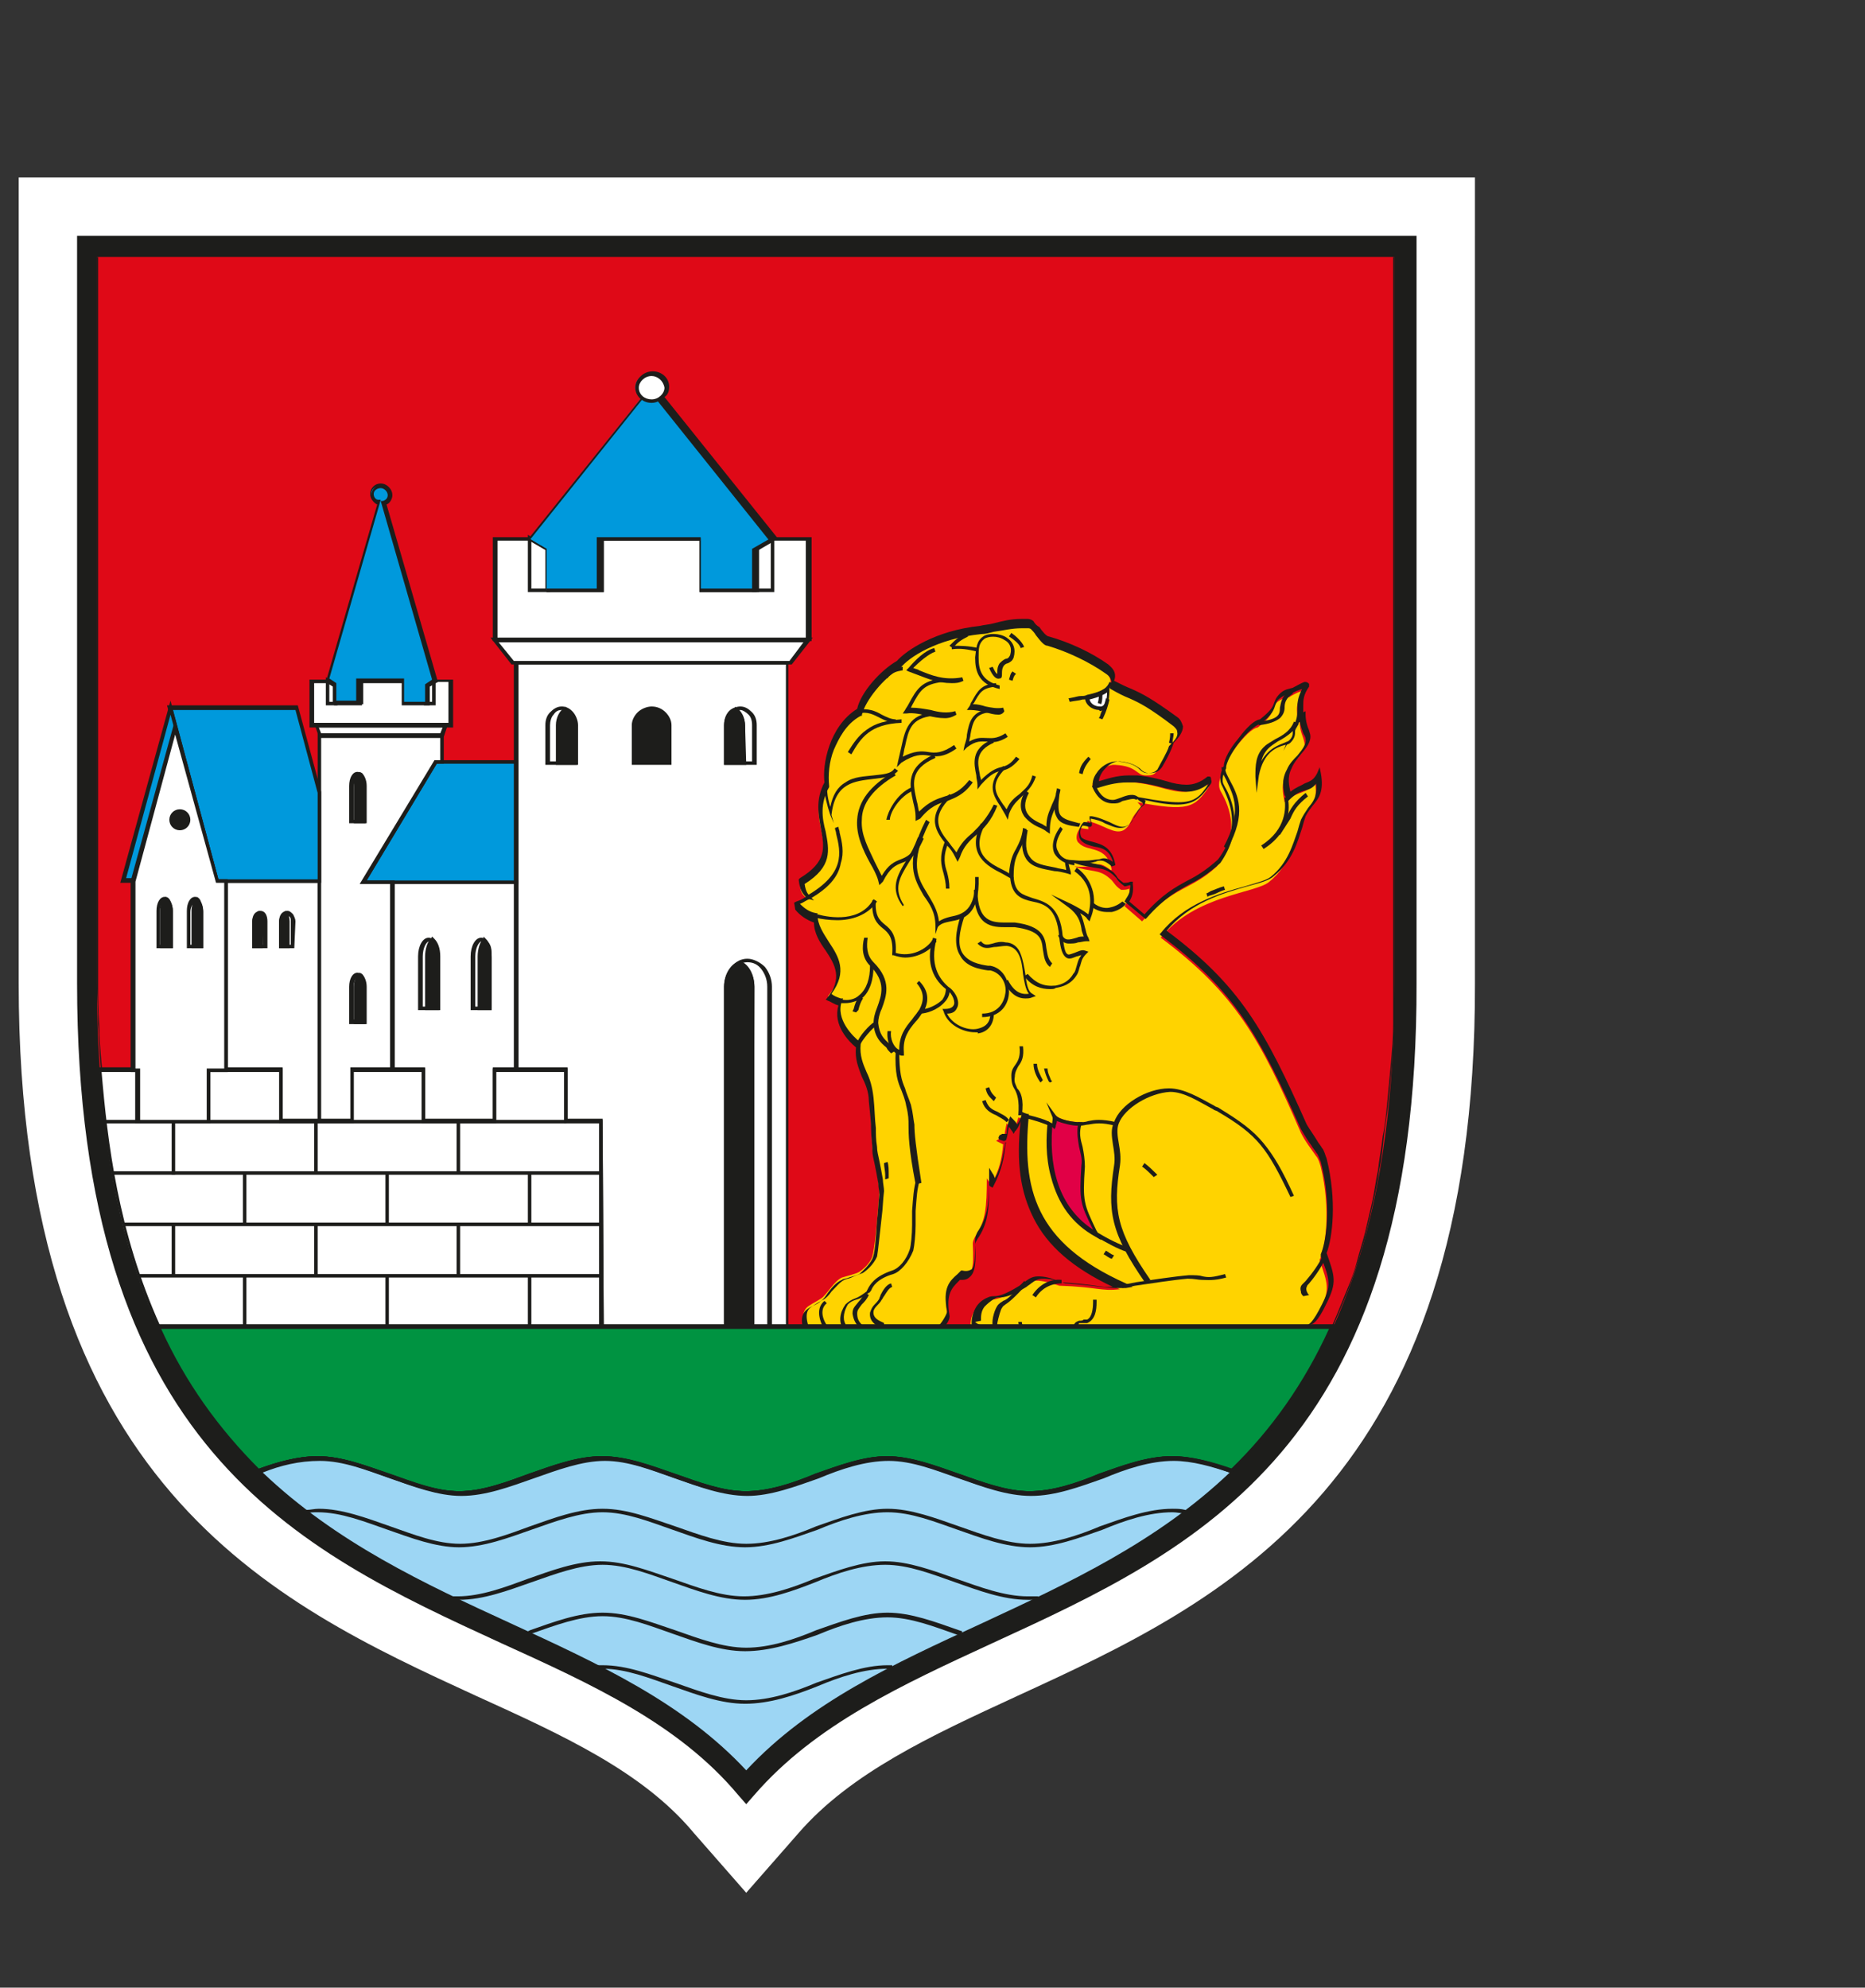 <?xml version="1.0" encoding="utf-8"?>
<!-- Generator: Adobe Illustrator 15.0.0, SVG Export Plug-In . SVG Version: 6.00 Build 0)  -->
<!DOCTYPE svg PUBLIC "-//W3C//DTD SVG 1.1//EN" "http://www.w3.org/Graphics/SVG/1.1/DTD/svg11.dtd">
<svg version="1.1" id="Warstwa_1" xmlns="http://www.w3.org/2000/svg" xmlns:xlink="http://www.w3.org/1999/xlink" x="0px" y="0px"
	 width="159.7px" height="170.211px" viewBox="0 0 159.7 170.211" enable-background="new 0 0 159.7 170.211" xml:space="preserve">
<rect x="0" y="0" width="159.7" height="170.211" fill="#333333" stroke="none"/>
<g>
	<rect x="-261" y="-72.8" fill="none" width="1600" height="2792"/>
	<g>
		<path fill="#1D1D1B" d="M61.32,155.348c-4.76-5.691-11.869-8.924-19.396-12.345C24.159,134.835,4.1,125.613,4.1,84.2V17.7h119.699
			v66.5c0.104,41.364-19.984,50.602-37.709,58.751l-0.137,0.063c-7.527,3.475-14.64,6.756-19.465,12.323l-2.59,2.955L61.32,155.348z
			"/>
		<path fill="#FFFFFF" d="M121.299,20.2v64C121.4,124,102.4,132.701,85,140.701c-7.801,3.6-15.201,7-20.4,13l-0.7,0.799l-0.7-0.799
			c-5.1-6.102-12.6-9.5-20.3-13c-17.4-8-36.3-16.701-36.3-56.5v-64h113.8L121.299,20.2 M6.6,20.2h0.005 M6.6,20.2H6.5H6.6
			 M126.299,15.2h-5H120.4H6.605H6.6H6.5H1.6v5v64c0,43.015,21.742,53.011,39.211,61.043l0.078,0.034
			c7.26,3.301,14.118,6.418,18.475,11.63l0.037,0.044l0.038,0.044l0.7,0.799l3.76,4.292l3.762-4.291l0.699-0.799
			c4.492-5.184,11.365-8.354,18.643-11.713l0.094-0.043l0.039-0.02c17.498-8.045,39.273-18.057,39.164-61.035V20.2V15.2
			L126.299,15.2z"/>
	</g>
</g>
<rect x="-261" y="-72.8" fill="none" width="1600" height="2792"/>
<path fill="#DF0917" d="M8.3,22v62.2c0,38.7,18.4,47.1,35.3,54.899c7.6,3.5,14.9,6.899,20.2,12.7c5.3-5.899,12.701-9.2,20.3-12.7
	c16.9-7.8,35.4-16.199,35.3-54.899V22H8.3z"/>
<g>
	<rect x="-261" y="-72.8" fill="none" width="1600" height="2792"/>
	<path fill="#1D1D1B" d="M63.85,151.8L63.85,151.8c-0.599-0.7-1.398-1.399-2.098-2.1c-0.7-0.601-1.499-1.302-2.298-1.9
		c-0.799-0.6-1.599-1.1-2.398-1.7c-0.799-0.5-1.599-1-2.498-1.601c-0.799-0.5-1.699-1-2.598-1.5
		c-0.799-0.399-1.698-0.899-2.697-1.399c-1.799-0.898-3.797-1.8-5.595-2.601c-2.098-1-4.196-1.899-6.394-3
		c-1.099-0.601-2.198-1.101-3.197-1.601c-1.099-0.6-2.099-1.198-3.098-1.799c-1.099-0.602-2.098-1.301-2.997-2
		c-0.999-0.701-1.998-1.5-2.897-2.201c-0.999-0.799-1.898-1.6-2.797-2.5c-0.5-0.399-0.899-0.899-1.299-1.399
		c-0.4-0.5-0.899-1-1.299-1.399c-0.399-0.5-0.799-1-1.199-1.5c-0.399-0.5-0.799-1.101-1.199-1.601
		c-0.4-0.601-0.799-1.101-1.099-1.699c-0.4-0.6-0.7-1.2-1.1-1.801c-0.299-0.601-0.699-1.299-0.999-1.899
		c-0.299-0.699-0.6-1.398-0.899-2.101c-0.3-0.699-0.6-1.399-0.899-2.199c-0.3-0.801-0.5-1.5-0.8-2.301
		c-0.199-0.799-0.5-1.601-0.699-2.5c-0.2-0.799-0.4-1.699-0.6-2.601c-0.2-0.899-0.399-1.799-0.5-2.699c-0.2-0.9-0.3-1.9-0.399-2.9
		c-0.1-1-0.3-2-0.4-3s-0.2-2.1-0.3-3.199c-0.1-1.101-0.1-2.201-0.2-3.4c0-1.2-0.1-2.3-0.1-3.5V22h111v62.2c0,1.2,0,2.399,0,3.5
		c0,1.1-0.1,2.3-0.198,3.399c-0.099,1.101-0.2,2.2-0.3,3.2s-0.199,2.101-0.399,3c-0.101,1-0.3,1.9-0.399,2.9
		c-0.201,0.899-0.299,1.8-0.498,2.7c-0.201,0.899-0.4,1.699-0.602,2.6c-0.199,0.801-0.499,1.701-0.699,2.5
		c-0.199,0.801-0.5,1.602-0.799,2.301c-0.3,0.699-0.602,1.5-0.898,2.199c-0.301,0.701-0.601,1.4-0.899,2.102
		c-0.299,0.7-0.699,1.299-0.999,1.898c-0.301,0.602-0.699,1.201-1.1,1.801c-0.399,0.6-0.699,1.199-1.1,1.699
		c-0.398,0.602-0.799,1.102-1.199,1.602c-0.398,0.5-0.799,1-1.197,1.5c-0.399,0.5-0.801,1-1.299,1.398c-0.4,0.5-0.9,0.9-1.299,1.4
		c-0.898,0.801-1.8,1.699-2.799,2.5c-0.898,0.699-1.898,1.5-2.896,2.199c-1,0.7-1.998,1.301-2.997,2
		c-0.999,0.602-1.998,1.2-3.097,1.801c-1,0.5-1.998,1.1-3.197,1.6c-2.1,1.102-4.297,2-6.395,3c-1.898,0.9-3.798,1.701-5.596,2.602
		c-0.999,0.5-1.898,0.898-2.698,1.398c-0.899,0.5-1.798,1-2.598,1.5c-0.899,0.5-1.698,1-2.497,1.602
		c-0.801,0.601-1.699,1.101-2.398,1.699c-0.799,0.6-1.599,1.199-2.298,1.9C65.249,150.4,64.549,151.1,63.85,151.8 M8.399,22v62.2
		c0,1.2,0,2.399,0.1,3.5c0,1.1,0.1,2.3,0.2,3.399c0.1,1.101,0.2,2.2,0.3,3.2s0.2,2.101,0.399,3c0.1,1,0.3,1.9,0.4,2.9
		c0.2,0.899,0.3,1.8,0.5,2.7c0.2,0.899,0.4,1.699,0.599,2.6c0.2,0.801,0.5,1.701,0.7,2.5c0.2,0.801,0.5,1.602,0.799,2.301
		c0.3,0.699,0.6,1.5,0.9,2.199c0.299,0.701,0.599,1.4,0.899,2.102c0.3,0.7,0.699,1.299,0.999,1.898
		c0.3,0.602,0.699,1.201,1.099,1.801s0.699,1.199,1.099,1.699c0.4,0.602,0.8,1.102,1.199,1.602c0.399,0.5,0.799,1,1.199,1.5
		c0.399,0.5,0.799,1,1.299,1.398c0.399,0.5,0.899,0.9,1.298,1.4c0.899,0.801,1.799,1.699,2.798,2.5
		c0.899,0.699,1.898,1.5,2.897,2.199c0.999,0.7,1.998,1.301,2.997,2c0.999,0.602,1.999,1.2,3.097,1.801c1,0.5,1.999,1.1,3.197,1.6
		c2.098,1.102,4.296,2,6.395,3c1.898,0.9,3.796,1.701,5.595,2.602c0.999,0.5,1.898,0.898,2.698,1.398c0.899,0.5,1.798,1,2.598,1.5
		c0.899,0.5,1.698,1,2.498,1.602c0.8,0.601,1.599,1.101,2.398,1.699c0.799,0.6,1.599,1.199,2.298,1.9
		c0.699,0.699,1.399,1.398,2.098,2.1c0.699-0.699,1.398-1.4,2.098-2.1c0.699-0.602,1.5-1.301,2.298-1.9
		c0.8-0.6,1.599-1.199,2.397-1.699s1.598-1.102,2.498-1.602c0.801-0.5,1.698-1,2.598-1.5c0.8-0.398,1.699-0.898,2.699-1.398
		c1.797-0.899,3.795-1.801,5.594-2.602c2.098-1,4.296-2,6.395-3c1.1-0.6,2.197-1.1,3.197-1.6c1.1-0.601,2.098-1.199,3.097-1.801
		c1.101-0.601,2.099-1.3,2.997-2c0.999-0.699,1.998-1.5,2.896-2.199c1-0.801,1.9-1.601,2.8-2.5c0.499-0.4,0.897-0.9,1.298-1.4
		s0.898-1,1.299-1.398c0.4-0.5,0.801-1,1.198-1.5c0.399-0.5,0.801-1.102,1.2-1.602c0.398-0.6,0.798-1.1,1.099-1.699
		c0.399-0.6,0.698-1.199,1.099-1.801c0.301-0.6,0.699-1.299,1-1.898c0.301-0.701,0.6-1.399,0.898-2.102
		c0.3-0.699,0.6-1.398,0.9-2.199c0.298-0.801,0.498-1.5,0.798-2.301c0.2-0.799,0.499-1.6,0.7-2.5c0.199-0.799,0.398-1.699,0.6-2.6
		c0.197-0.9,0.398-1.801,0.499-2.7c0.198-0.9,0.3-1.9,0.399-2.9c0.101-1,0.299-2,0.398-3c0.102-1,0.2-2.1,0.301-3.2
		c0.1-1.1,0.1-2.199,0.199-3.399c0-1.2,0-2.3,0-3.5V22H8.399L8.399,22z"/>
</g>
<g>
	<rect x="-261" y="-72.8" fill="none" width="1600" height="2792"/>
	<polygon fill="#FFFFFF" points="19.4,75.5 27.4,75.5 27.4,96 24,96 24,91.7 19.4,91.7 	"/>
</g>
<g>
	<rect x="-261" y="-72.8" fill="none" width="1600" height="2792"/>
	<path fill="#1D1D1B" d="M27.5,96.2h-3.7v-4.4h-4.7V75.3h8.4V96.2z M24.2,95.9h3V75.6h-7.7v15.9h4.7V95.9z"/>
</g>
<g>
	<rect x="-261" y="-72.8" fill="none" width="1600" height="2792"/>
	<path fill="#FFD300" d="M80.4,113.701H69c-0.4-1-0.201-1.602,0.299-1.9c0.301-0.199,0.701-0.4,1-0.6
		c0.5-0.301,1.101-1.5,1.801-1.801c0.3-0.101,1.199-0.301,1.5-0.5c0.3-0.199,0.9-0.699,1.1-1.301c0.2-0.699,0.4-2.699,0.6-5.5
		c0-0.3-0.1-0.699-0.1-1c-0.199-1.3-0.4-2.1-0.5-2.8c-0.1-1.6-0.1-2.7-0.199-4.2C74.4,92.2,73.2,91.3,73.4,89.5
		c-0.5-0.4-2.101-1.9-1.5-3.7c-0.399-0.1-0.7-0.3-1-0.5c2.399-2.9-1.101-4.3-1.101-6.8c-0.6-0.2-1.199-0.5-1.6-1
		c0.301-0.2,0.699-0.3,1-0.5c-0.4-0.3-0.699-0.5-0.699-1.4c4.299-2.5,0.199-4.8,2.199-8.3c-0.199-1.5,0.399-4.8,2.801-6.2
		c0.199-1.3,1.799-3.2,3.299-4.1c0.701-0.9,3.201-2.6,7-2.9c1.301-0.2,2.5-0.7,4-0.6c0.201,0,0.301,0.1,0.4,0.2
		c0.399,0.5,1,1.3,1.301,1.4c1.5,0.4,3.5,1.3,5.1,2.4c0.199,0.2,0.699,0.6,0.4,1.3c2,1.1,2.299,0.7,5.5,3.2
		c0.898,0.7,0.1,1.4-0.4,1.9c-0.1,0.7-0.7,1.6-1,2.1c-0.301,0.4-0.5,0.4-1,0.4c-0.801,0-0.7-0.8-2.6-0.9c-1.102-0.1-2.201,1.4-1.9,2
		c0.8-0.3,1.8-0.6,3.5-0.5c3,0.3,4.1,1.6,6.199,0.1l0.201,0.3c-1.201,1.8-1.801,2.1-6.102,1.3C97.5,68.8,97.7,69,97.7,69.1v0.1
		c-1,0.8-0.699,1.4-1.5,1.9c-0.801,0.4-1.699-0.5-3.101-0.8c0,0.2,0.101,0.7,0.101,0.7C93,71,92.5,70.9,92.5,70.9
		c-0.4,0.5-0.4,1.1-0.102,1.3c0.7,0.8,2.398,0.1,2.801,2.3h-0.101c-1.302-1-1-0.1-3.101-0.3c1.399,0.5,2.101,0.2,3,1
		c0.399,0.3,0.399,0.6,1,1c0.299,0,0.5,0,0.699-0.1c0.1,0.7-0.199,1.2-0.4,1.5l1.5,1.3c2.802-3.1,4.102-2.6,6.4-4.7
		c2.301-3,0.801-5.6,0.301-6.5c-0.201-0.4-0.101-1,0.199-1.5c0-0.9,2.1-3.8,3-3.9c1.801-1.4,0.9-1.5,1.7-2.2
		c0.399-0.3,0.8-0.4,1-0.4c0.3-0.2,0.7-0.4,1-0.5l0.2,0.1c-1,1.4-0.2,1.8-0.7,3c0.101-0.2,0.2-0.4,0.399-0.5
		c0,0.9,0.301,1.2,0.4,1.8c0.199,0.8-1,1.6-1.601,2.7c-0.5,1.1-0.101,2.1-0.101,2.4c1.199-1.1,2-0.6,2.601-1.8
		c0.399,2.3-0.802,2.4-1.2,3.6c-0.5,1.1-0.699,3.4-2.699,5c-1.101,1-6.301,1.1-9.301,4.8c6.398,4.8,8.5,8.601,12,16.7
		c0.398,0.8,0.898,1.4,1.301,2c0.199,0.2,0.301,0.6,0.399,0.9c0.899,3.699,0.399,7-0.101,8c0.699,2,0.899,2.5,0.101,4.199
		c-0.899,1.801-1.2,1.801-1.5,1.899H83.799c-0.399-0.101-0.6-0.199-0.699-0.399c0-0.5,0.1-1,0.4-1.398
		c0.199-0.201,0.5-0.5,0.898-0.801c0.602-0.199,0.898,0.1,2.801-1c0.801-0.5,0.899-1.199,3.5-0.301c3.199,0.102,3.6,0.5,5.199,0.301
		C88.2,107,86.797,102.5,87.5,95.8c-0.102,0-0.201-0.1-0.301-0.1C87.099,96.1,87,96.4,86.7,96.8c-0.199-0.2-0.301-0.399-0.5-0.6
		C86.099,96.7,86,97.1,86,97.6c0,0-0.301-0.1-0.4-0.1l-0.301,0.2L85.9,98c-0.101,1.1-0.3,2.2-1,3.4c-0.2-0.2-0.3-0.301-0.399-0.5
		c0,2.5-0.101,3.699-1,5c-0.101,0.199-0.201,0.399-0.201,0.6c0.102,2.201,0,3-1.198,2.801c-0.7,0.699-1.302,1.199-1,3.199
		C81.299,112.6,80.7,113.3,80.4,113.701"/>
</g>
<g>
	<rect x="-261" y="-72.8" fill="none" width="1600" height="2792"/>
	<path fill="#1D1D1B" d="M84.1,113.9L84.1,113.9c-0.4-0.101-0.7-0.199-0.9-0.5l0,0l0,0V113.3c0-0.399,0.1-0.899,0.4-1.399
		c0.199-0.301,0.5-0.601,1-0.801l0,0c0.199-0.1,0.4-0.1,0.5-0.1c0.4,0,0.9-0.1,2.199-0.898C87.4,110,87.6,109.9,87.7,109.801
		c0.301-0.199,0.6-0.5,1.199-0.5c0.5,0,1.102,0.1,1.898,0.5c1.5,0.1,2.302,0.199,3,0.301c0.5,0.101,0.9,0.101,1.4,0.101h0.1
		c-3.398-1.601-5.6-3.5-6.799-5.9c-1.101-2.2-1.5-4.7-1.101-8.3c-0.101,0.3-0.2,0.6-0.5,0.9l-0.101,0.199l-0.101-0.199
		c-0.1-0.101-0.198-0.301-0.3-0.4c-0.102,0.4-0.102,0.7-0.2,1c0,0.1-0.1,0.2-0.198,0.2H85.9c0.2,0.1,0.3,0.1,0.2,0.3
		c-0.1,1-0.301,2.2-1,3.5l-0.1,0.2l-0.201-0.101l-0.1-0.1c0,2.1-0.101,3.3-1,4.6c-0.101,0.2-0.199,0.301-0.199,0.5
		c0.1,1.5,0,2.301-0.4,2.7c-0.2,0.199-0.4,0.3-0.7,0.3h-0.2l-0.1,0.102c-0.6,0.6-1.1,1.1-0.801,2.898C81.4,113,81,113.5,80.5,114.1
		l-0.102,0.102H68.9V114.1c-0.399-1-0.3-1.699,0.399-2.101l0,0c0.301-0.199,0.701-0.299,1-0.601c0.201-0.1,0.4-0.399,0.601-0.698
		c0.3-0.4,0.7-0.9,1.2-1.101c0.1-0.102,0.4-0.102,0.6-0.201c0.301-0.1,0.7-0.198,0.9-0.299c0.199-0.201,0.8-0.701,1.1-1.301
		c0.2-0.4,0.301-1.6,0.4-3.301c0.1-0.699,0.1-1.398,0.199-2.2c0-0.3-0.1-0.7-0.1-1c-0.101-0.6-0.199-1.1-0.301-1.6
		s-0.199-0.8-0.199-1.2l0,0c0-0.6-0.101-1.1-0.101-1.6c0-0.801-0.101-1.601-0.2-2.601l0,0c0-0.8-0.3-1.5-0.602-2.1
		c-0.299-0.8-0.6-1.5-0.5-2.5c-0.6-0.5-2-1.9-1.5-3.601C71.4,86,71.2,85.8,70.9,85.7l-0.2-0.1l0.1-0.1c1.4-1.7,0.701-2.9-0.1-4.1
		c-0.5-0.7-1-1.5-1-2.4c-0.6-0.2-1.199-0.6-1.6-1.1L68,77.3l0.199-0.1C68.5,77.1,68.7,77,69,76.8c-0.301-0.3-0.5-0.6-0.602-1.4v-0.1
		l0.102-0.1c2.299-1.4,2.1-2.6,1.799-4.2c-0.199-1.2-0.5-2.5,0.301-4c-0.2-1.5,0.4-4.8,2.8-6.3c0.3-1.4,2-3.3,3.399-4.1
		c0.801-0.9,3.301-2.6,7.101-3c0.399-0.1,0.7-0.1,1.101-0.2c0.799-0.2,1.5-0.4,2.5-0.4c0.199,0,0.299,0,0.5,0l0,0
		c0.199,0,0.399,0.1,0.5,0.2l0,0c0.101,0.2,0.299,0.4,0.5,0.5c0.199,0.3,0.601,0.8,0.799,0.8l0,0c1.802,0.5,3.701,1.4,5.102,2.4l0,0
		c0.2,0.2,0.801,0.6,0.5,1.4c0.602,0.3,1,0.5,1.5,0.7c0.898,0.4,1.7,0.8,3.898,2.4c0.302,0.2,0.4,0.5,0.5,0.8
		c0,0.5-0.398,1-0.698,1.3l-0.101,0.1c-0.201,0.7-0.701,1.6-1,2.1l0,0c-0.301,0.4-0.601,0.5-1,0.5H98.4c-0.399,0-0.601-0.2-0.8-0.4
		c-0.301-0.2-0.7-0.5-1.7-0.6h-0.101c-0.6,0-1.1,0.5-1.399,0.9c-0.2,0.3-0.3,0.6-0.3,0.8c0.699-0.2,1.5-0.5,2.6-0.5
		c0.2,0,0.5,0,0.7,0c1,0.1,1.8,0.3,2.5,0.5c0.601,0.2,1.2,0.3,1.7,0.3c0.6,0,1.199-0.2,1.8-0.7h0.101c0.101,0,0.199,0,0.199,0.2
		c0,0.1,0.1,0.2,0,0.4l0,0c-0.8,1.1-1.3,1.8-2.9,1.8c-0.698,0-1.5-0.1-2.799-0.4l0.101,0.1L98,68.9c-0.5,0.4-0.601,0.7-0.801,1
		c-0.199,0.3-0.3,0.6-0.8,0.9l0,0c-0.2,0.1-0.399,0.1-0.5,0.1c-0.399,0-0.8-0.2-1.3-0.4c-0.301-0.2-0.7-0.3-1.2-0.4
		c0,0.1,0,0.2,0.101,0.4v0.2L93.4,70.8h-0.101c-0.1,0-0.399-0.1-0.6-0.1c-0.301,0.4-0.199,0.8-0.101,1c0.198,0.2,0.601,0.3,1,0.4
		c0.698,0.2,1.601,0.4,1.899,1.9v0.1l-0.301,0.1l-0.1-0.1c-0.5-0.4-0.7-0.4-0.9-0.4c-0.1,0-0.199,0-0.4,0.1
		c-0.1,0-0.299,0.1-0.5,0.1h0.102C94,74,94.5,74.1,95.2,74.6c0.199,0.1,0.301,0.3,0.399,0.4c0.101,0.2,0.198,0.3,0.601,0.6
		c0.199,0,0.399,0,0.6-0.1H97v0.2c0.1,0.7-0.102,1.2-0.301,1.5L98,78.3c1.5-1.7,2.6-2.3,3.699-2.9c0.801-0.4,1.6-0.9,2.6-1.8
		c2.101-2.8,0.9-5.1,0.4-6.2l-0.101-0.2l0,0c-0.2-0.4-0.101-1.1,0.198-1.6c0-0.6,0.602-1.6,1.201-2.3c0.299-0.4,1.199-1.6,1.899-1.7
		c1-0.8,1.101-1.1,1.2-1.4c0.1-0.2,0.1-0.4,0.5-0.8s0.8-0.4,1.1-0.5c0.4-0.2,0.7-0.4,1-0.5l0,0h0.1c0.102,0,0.302,0.1,0.302,0.2v0.2
		l0,0c-0.5,0.7-0.5,1.2-0.5,1.6c0,0.2,0,0.4,0,0.6l0,0l0.198-0.1v0.2c0,0.6,0.102,0.9,0.201,1.2c0.101,0.2,0.101,0.3,0.199,0.6
		c0.1,0.6-0.3,1.1-0.8,1.7c-0.3,0.4-0.601,0.7-0.8,1.2c-0.4,0.8-0.2,1.5-0.1,2l0,0c0.5-0.4,0.898-0.5,1.198-0.7
		c0.5-0.2,0.802-0.3,1.101-0.9L113,65.7l0.1,0.5c0.3,1.6-0.2,2.2-0.7,2.8c-0.2,0.3-0.399,0.5-0.601,0.9l0,0
		c-0.1,0.3-0.199,0.6-0.299,1c-0.4,1.2-0.801,2.8-2.4,4.1c-0.4,0.4-1.2,0.6-2.301,0.9c-2.1,0.6-4.899,1.4-6.899,3.8
		c6.3,4.7,8.399,8.5,12,16.6c0.3,0.5,0.601,0.9,0.899,1.4c0.101,0.2,0.301,0.399,0.4,0.6c0.199,0.2,0.301,0.7,0.399,0.9
		c0.899,3.6,0.5,6.799,0,8.1c0.698,2,0.899,2.5,0,4.3c-0.802,1.7-1.2,1.801-1.5,1.899H112l0,0l0,0L84.1,113.9z M83.5,113.201
		c0.1,0.1,0.199,0.199,0.6,0.299h27.699h0.101c0.2-0.1,0.5-0.199,1.3-1.799c0.801-1.602,0.7-2.102-0.1-4.102v-0.1v-0.1
		c0.4-0.9,1-4,0-7.9c-0.1-0.2-0.2-0.6-0.4-0.8c-0.1-0.2-0.3-0.4-0.4-0.601C112,97.7,111.7,97.2,111.401,96.7l0,0
		c-3.602-8.101-5.699-11.9-12-16.6L99.299,80l0.102-0.1c2-2.5,5-3.4,7.2-4c1-0.3,1.8-0.5,2.198-0.8l0,0c1.5-1.2,1.9-2.8,2.302-3.9
		c0.101-0.4,0.198-0.7,0.3-1c0.2-0.4,0.398-0.7,0.602-1c0.398-0.5,0.799-0.9,0.699-2.1c-0.301,0.4-0.601,0.5-1,0.6
		c-0.4,0.1-0.801,0.3-1.301,0.8l-0.3,0.3v-0.4c0-0.1,0-0.2-0.101-0.3c-0.101-0.5-0.301-1.3,0.199-2.2l0,0c0.2-0.5,0.6-0.9,0.9-1.2
		c0.4-0.5,0.8-1,0.699-1.4c0-0.2-0.1-0.3-0.199-0.5c-0.1-0.3-0.2-0.5-0.301-1l-0.1,0.1V62l-1.301,2.3l1-2.4c0.2-0.5,0.2-0.8,0.2-1.2
		c0-0.5,0-0.9,0.399-1.7c-0.301,0.1-0.601,0.2-0.899,0.4l0,0l0,0c-0.302,0-0.601,0.1-1,0.4l0,0c-0.302,0.2-0.302,0.4-0.399,0.6
		c-0.101,0.3-0.199,0.8-1.301,1.6l0,0l0,0c-0.398,0.1-1.102,0.7-1.8,1.6c-0.7,0.9-1.101,1.8-1.101,2.1v0.1l0,0
		c-0.301,0.5-0.399,1.1-0.201,1.4l0.102,0.2c0.301,0.5,0.7,1.4,0.801,2.5c0.1,1.4-0.301,2.7-1.199,4l0,0l0,0
		c-1,0.9-1.801,1.4-2.602,1.8c-1.102,0.6-2.199,1.2-3.699,2.9l-0.101,0.1l-1.802-1.5L96.4,77c0.2-0.3,0.399-0.6,0.399-1.2
		c-0.199,0-0.299,0.1-0.5,0.1l0,0l0,0c-0.399-0.3-0.6-0.5-0.699-0.7c-0.1-0.1-0.2-0.2-0.301-0.3c-0.6-0.5-1-0.5-1.6-0.6
		c-0.4-0.1-0.801-0.1-1.4-0.3L91.1,73.6l1.3,0.1c0.2,0,0.3,0,0.5,0c0.5,0,0.899-0.1,1.101-0.1c0.199,0,0.299-0.1,0.5-0.1
		c0.299,0,0.5,0.1,0.799,0.3c-0.299-1-0.898-1.2-1.6-1.3c-0.4-0.1-0.8-0.2-1.1-0.5c-0.301-0.3-0.301-1,0.1-1.5l0.1-0.1h0.102
		c0,0,0.301,0,0.5,0.1c0-0.2-0.102-0.3-0.102-0.4v-0.2H93.5c0.601,0.1,1,0.3,1.5,0.5c0.399,0.2,0.799,0.4,1.101,0.4
		c0.101,0,0.3,0,0.399-0.1c0.399-0.2,0.5-0.4,0.601-0.7c0.198-0.3,0.3-0.7,0.8-1.1c0-0.1-0.102-0.2-0.3-0.3l-0.5-0.4l0.601,0.1
		c1.6,0.3,2.5,0.4,3.199,0.4c1.398,0,1.898-0.5,2.602-1.6l0,0c-0.602,0.5-1.301,0.7-1.9,0.7s-1.1-0.2-1.801-0.3
		c-0.699-0.2-1.5-0.4-2.5-0.5c-0.199,0-0.5,0-0.699,0c-1.2,0-2,0.3-2.7,0.5l-0.2,0.1l-0.1-0.2c-0.1-0.3,0-0.8,0.3-1.2
		c0.3-0.5,1-1,1.7-1h0.1c1.1,0.1,1.6,0.4,1.9,0.7c0.199,0.2,0.4,0.3,0.6,0.3h0.1c0.4,0,0.602-0.1,0.802-0.3c0.3-0.6,0.8-1.4,1-2l0,0
		l0,0l0.101-0.1c0.301-0.3,0.699-0.7,0.6-1.1c0-0.2-0.1-0.3-0.299-0.5c-2.102-1.6-2.9-2-3.801-2.4c-0.5-0.2-0.9-0.4-1.601-0.8
		l-0.101-0.1l0.101-0.1c0.198-0.6-0.101-0.9-0.399-1.1l0,0c-1.4-1-3.301-1.9-5-2.4c-0.301,0-0.601-0.4-1-0.9
		c-0.101-0.2-0.301-0.4-0.4-0.5s-0.199-0.1-0.299-0.1c-0.201,0-0.301,0-0.5,0c-0.9,0-1.602,0.2-2.4,0.3c-0.4,0.1-0.7,0.2-1.1,0.2
		l0,0c-3.801,0.4-6.201,2-6.9,2.9l0,0l0,0c-1.5,0.9-3,2.8-3.301,4v0.1h-0.1c-1.301,0.7-1.9,2-2.301,2.9C71,65.2,70.9,66.4,71,67.3
		v0.1l0,0C70.2,68.8,70.4,70.1,70.7,71.2c0.301,1.6,0.6,3-1.8,4.5c0.101,0.7,0.3,0.9,0.601,1.2l0.199,0.2l-0.4-0.1
		c-0.299,0.1-0.5,0.3-0.799,0.4c0.399,0.4,0.799,0.7,1.399,0.8H70v0.1c0,0.9,0.5,1.6,1,2.4c0.799,1.2,1.6,2.5,0.199,4.4
		c0.199,0.2,0.5,0.3,0.801,0.4H72.2l-0.1,0.2c-0.6,1.6,1,3.1,1.5,3.5l0.1,0.1V89.4c-0.1,1,0.2,1.699,0.5,2.399
		c0.301,0.601,0.5,1.3,0.6,2.2C74.9,94.9,74.9,95.8,75,96.6c0,0.5,0,1,0.1,1.601c0,0.399,0.1,0.7,0.199,1.2
		c0.101,0.5,0.201,1,0.301,1.6c0,0.3,0.1,0.7,0.1,1l0,0l0,0c-0.1,0.8-0.1,1.5-0.199,2.201c-0.201,1.699-0.301,2.898-0.399,3.398
		c-0.302,0.7-0.899,1.2-1.2,1.399l0,0c-0.199,0.101-0.602,0.201-1,0.399c-0.199,0.101-0.398,0.101-0.602,0.201
		c-0.398,0.199-0.698,0.601-1.1,1c-0.199,0.299-0.5,0.601-0.699,0.699c-0.399,0.199-0.701,0.4-1,0.6
		c-0.301,0.201-0.601,0.5-0.301,1.601h11.2c0.3-0.299,0.7-1,0.7-1.199c-0.4-2,0.199-2.6,0.9-3.2L82.2,108.9l0.1-0.101H82.4
		c0.399,0.101,0.601,0,0.8-0.1c0.301-0.302,0.301-1.101,0.301-2.5l0,0c0-0.302,0.101-0.5,0.199-0.701l0,0c0.9-1.299,1-2.5,1-4.899
		V100L85,100.5c0.101,0.1,0.101,0.2,0.199,0.4c0.6-1.101,0.7-2.101,0.9-3.101l-0.2-0.1C85.6,97.6,85.5,97.6,85.5,97.4l0.101-0.2
		c0,0,0.101,0,0.198-0.101h0.102c0.102,0,0.2,0,0.301,0c0-0.399,0.1-0.8,0.199-1.199l0.102-0.301l0.199,0.2
		c0.199,0.2,0.301,0.3,0.399,0.5c0.198-0.3,0.3-0.5,0.399-0.899v-0.2l0.199,0.1L88,95.4h0.1v0.1c-0.6,6.3,0.5,10.9,8.3,14.4
		L97,110.201l-0.601,0.1c-0.3,0-0.5,0-0.8,0c-0.5,0-0.9-0.1-1.4-0.1c-0.699-0.102-1.6-0.201-3-0.301l0,0l0,0
		c-0.8-0.301-1.4-0.4-1.9-0.4s-0.698,0.201-1,0.4c-0.1,0.1-0.299,0.199-0.398,0.301C86.6,111,86,111.1,85.6,111.1
		c-0.2,0-0.301,0-0.4,0.102c-0.4,0.199-0.699,0.5-0.9,0.699C84,112.3,84,112.701,84,113.1L83.5,113.201"/>
</g>
<g>
	<rect x="-261" y="-72.8" fill="none" width="1600" height="2792"/>
	<rect x="13.6" y="113.5" fill="#1D1D1B" width="100.6" height="0.301"/>
</g>
<g>
	<rect x="-261" y="-72.8" fill="none" width="1600" height="2792"/>
	<polygon fill="#FFFFFF" points="44.2,56.7 67.4,56.7 67.4,113.701 51.5,113.701 51.5,96 48.4,96.1 48.4,91.7 44.2,91.7 	"/>
</g>
<g>
	<rect x="-261" y="-72.8" fill="none" width="1600" height="2792"/>
	<path fill="#1D1D1B" d="M67.6,113.8H51.3V96.2h-3v-4.4H44V56.6h23.5v57.2H67.6z M51.7,113.5h15.599V56.9H44.4v34.6h4.2v4.4h3
		L51.7,113.5z"/>
</g>
<g>
	<rect x="-261" y="-72.8" fill="none" width="1600" height="2792"/>
	<polygon fill="#FFFFFF" points="43.9,56.7 67.7,56.7 69.2,54.8 42.3,54.8 	"/>
</g>
<g>
	<rect x="-261" y="-72.8" fill="none" width="1600" height="2792"/>
	<path fill="#1D1D1B" d="M67.799,56.9h-24L42,54.6h27.6L67.799,56.9z M44,56.6h23.6l1.199-1.6H42.7L44,56.6z"/>
</g>
<g>
	<rect x="-261" y="-72.8" fill="none" width="1600" height="2792"/>
	<polygon fill="#FFFFFF" points="42.3,54.8 69.2,54.8 69.2,46.2 66.1,46.2 64.6,47 64.6,50.5 60.1,50.5 60.1,46.2 51.5,46.2 
		51.5,50.5 46.9,50.5 46.9,47 45.4,46.2 42.3,46.2 	"/>
</g>
<g>
	<rect x="-261" y="-72.8" fill="none" width="1600" height="2792"/>
	<path fill="#1D1D1B" d="M69.4,54.9H42.2V46h3.3l1.6,0.9v3.4h4.3v-4.4h8.9v4.4H64.5v-3.4L66.2,46H69.5v8.9H69.4z M42.5,54.6H69v-8.3
		H66.2l-1.4,0.8v3.6H59.9v-4.4h-8.2v4.4h-4.9v-3.6l-1.4-0.8h-2.8v8.3H42.5z"/>
</g>
<g>
	<rect x="-261" y="-72.8" fill="none" width="1600" height="2792"/>
	<path fill="#1D1D1B" d="M66.299,50.7H64.4v-3.8l1.899-1.1V50.7z M64.799,50.4H66v-3.9l-1.201,0.7V50.4z"/>
</g>
<g>
	<rect x="-261" y="-72.8" fill="none" width="1600" height="2792"/>
	<path fill="#1D1D1B" d="M47.1,50.7h-1.9v-4.9l1.9,1.1V50.7z M45.5,50.4h1.2v-3.3l-1.2-0.7V50.4z"/>
</g>
<g>
	<rect x="-261" y="-72.8" fill="none" width="1600" height="2792"/>
	<path fill="#1D1D1B" d="M54.2,65.4h3v-3.2c0-0.8-0.7-1.5-1.5-1.5c-0.8,0-1.5,0.7-1.5,1.5V65.4z"/>
</g>
<g>
	<rect x="-261" y="-72.8" fill="none" width="1600" height="2792"/>
	<path fill="#1D1D1B" d="M57.5,65.5h-3.4v-3.4c0-0.4,0.2-0.8,0.5-1.1c0.3-0.3,0.8-0.5,1.2-0.5c0.5,0,0.9,0.2,1.2,0.5
		s0.5,0.7,0.5,1.1V65.5z M54.4,65.2h2.7v-3.1c0-0.3-0.1-0.6-0.4-0.9c-0.3-0.3-0.6-0.4-1-0.4c-0.4,0-0.7,0.1-1,0.4
		c-0.2,0.2-0.4,0.6-0.4,0.9L54.4,65.2z"/>
</g>
<g>
	<rect x="-261" y="-72.8" fill="none" width="1600" height="2792"/>
	<path fill="#1D1D1B" d="M49.5,65.5h-2.8v-3.4c0-0.4,0.1-0.8,0.4-1.1c0.3-0.3,0.6-0.5,1-0.5c0.3,0,0.6,0.1,0.9,0.4
		c0.3,0.3,0.5,0.8,0.5,1.2V65.5z M47.1,65.2h2.1v-3.1c0-0.4-0.1-0.8-0.4-1c-0.2-0.2-0.4-0.3-0.7-0.3c-0.3,0-0.5,0.1-0.7,0.4
		c-0.2,0.2-0.3,0.6-0.3,0.9V65.2z"/>
</g>
<g>
	<rect x="-261" y="-72.8" fill="none" width="1600" height="2792"/>
	<path fill="#1D1D1B" d="M47.8,65.4h1.5v-3.2c0-0.6-0.3-1.1-0.8-1.4c-0.5,0.1-0.8,0.7-0.8,1.4L47.8,65.4z"/>
</g>
<g>
	<rect x="-261" y="-72.8" fill="none" width="1600" height="2792"/>
	<path fill="#1D1D1B" d="M49.5,65.5h-1.9v-3.4c0-0.6,0.3-1.3,0.8-1.5v-0.1l0.1,0.1c0.5,0.3,0.9,0.8,0.9,1.5v3.4H49.5z M48,65.2h1.2
		v-3.1c0-0.5-0.2-1-0.6-1.2C48.3,61,48,61.5,48,62.1V65.2z"/>
</g>
<g>
	<rect x="-261" y="-72.8" fill="none" width="1600" height="2792"/>
	<path fill="#1D1D1B" d="M64.799,65.5H62v-3.4c0-0.5,0.2-0.9,0.5-1.2c0.3-0.3,0.6-0.4,0.9-0.4c0.4,0,0.7,0.2,1,0.5
		s0.399,0.7,0.399,1.1V65.5z M62.3,65.2h2.1v-3.1c0-0.4-0.1-0.7-0.3-0.9c-0.2-0.2-0.5-0.4-0.7-0.4c-0.2,0-0.5,0.1-0.7,0.3
		c-0.2,0.2-0.4,0.6-0.4,1V65.2z"/>
</g>
<g>
	<rect x="-261" y="-72.8" fill="none" width="1600" height="2792"/>
	<path fill="#1D1D1B" d="M63.7,65.4h-1.5v-3.2c0-0.6,0.3-1.1,0.8-1.4c0.5,0.1,0.8,0.7,0.8,1.4L63.7,65.4z"/>
</g>
<g>
	<rect x="-261" y="-72.8" fill="none" width="1600" height="2792"/>
	<path fill="#1D1D1B" d="M63.9,65.5H62v-3.4c0-0.7,0.3-1.3,0.9-1.5l0.1-0.1v0.1c0.5,0.2,0.8,0.9,0.8,1.5L63.9,65.5z M62.3,65.2h1.2
		v-3.1c0-0.6-0.2-1.1-0.6-1.2c-0.4,0.2-0.6,0.7-0.6,1.2V65.2z"/>
</g>
<g>
	<rect x="-261" y="-72.8" fill="none" width="1600" height="2792"/>
	<path fill="#1D1D1B" d="M66.1,113.8H62V84.5c0-0.7,0.3-1.4,0.7-1.8c0.4-0.4,0.8-0.6,1.3-0.6c0.5,0,1.1,0.3,1.5,0.7
		c0.398,0.5,0.6,1.1,0.6,1.7V113.8z M62.3,113.5h3.4v-29c0-0.6-0.199-1.1-0.5-1.5c-0.3-0.4-0.699-0.6-1.2-0.6
		c-0.4,0-0.8,0.2-1.1,0.5c-0.4,0.4-0.6,1-0.6,1.6V113.5z"/>
</g>
<g>
	<rect x="-261" y="-72.8" fill="none" width="1600" height="2792"/>
	<path fill="#1D1D1B" d="M64.5,113.701h-2.3V84.5c0-0.9,0.5-1.7,1.2-2.1l0,0c0.7,0.2,1.2,1.1,1.2,2.1L64.5,113.701z"/>
</g>
<g>
	<rect x="-261" y="-72.8" fill="none" width="1600" height="2792"/>
	<path fill="#1D1D1B" d="M62,113.8V84.5c0-1,0.5-1.9,1.3-2.2l0.1-0.1v0.1c0.8,0.3,1.2,1.3,1.2,2.2v29.4H62V113.8z M63.3,82.5
		c-0.6,0.3-1,1.1-1,1.9v29h2v-29C64.3,83.7,63.9,82.7,63.3,82.5"/>
</g>
<g>
	<rect x="-261" y="-72.8" fill="none" width="1600" height="2792"/>
	<polygon fill="#FFFFFF" points="44.2,75.5 44.2,91.7 42.3,91.7 42.3,96 36.2,96 36.2,91.7 33.6,91.7 33.6,75.5 	"/>
</g>
<g>
	<rect x="-261" y="-72.8" fill="none" width="1600" height="2792"/>
	<path fill="#1D1D1B" d="M42.5,96.2h-6.4v-4.4h-2.6V75.4h10.9v16.5h-1.9V96.2z M36.4,95.9h5.8v-4.4H44V75.7H33.8v15.8h2.6V95.9z"/>
</g>
<g>
	<rect x="-261" y="-72.8" fill="none" width="1600" height="2792"/>
	<polygon fill="#0099DC" points="44.2,65.2 37.3,65.2 31.1,75.5 44.2,75.5 	"/>
</g>
<g>
	<rect x="-261" y="-72.8" fill="none" width="1600" height="2792"/>
	<path fill="#1D1D1B" d="M44.4,75.7H30.8l6.4-10.6h7.2V75.7z M31.4,75.4H44v-10h-6.6L31.4,75.4z"/>
</g>
<g>
	<rect x="-261" y="-72.8" fill="none" width="1600" height="2792"/>
	<path fill="#1D1D1B" d="M37.7,86.5h-1.9v-4.6c0-0.9,0.4-1.6,0.9-1.6c0.3,0,0.5,0.2,0.7,0.5c0.2,0.3,0.2,0.7,0.2,1.1v4.6H37.7z
		 M36.2,86.2h1.2v-4.3c0-0.4-0.1-0.7-0.2-1c-0.1-0.2-0.3-0.3-0.4-0.3c-0.3,0-0.6,0.6-0.6,1.3V86.2z"/>
</g>
<g>
	<rect x="-261" y="-72.8" fill="none" width="1600" height="2792"/>
	<path fill="#1D1D1B" d="M36.6,86.4h1V82c0-0.6-0.2-1.1-0.5-1.4c-0.3,0.1-0.5,0.7-0.5,1.4V86.4z"/>
</g>
<g>
	<rect x="-261" y="-72.8" fill="none" width="1600" height="2792"/>
	<path fill="#1D1D1B" d="M37.7,86.5h-1.3v-4.6c0-0.6,0.2-1.3,0.5-1.5l0.1-0.2l0.2,0.2c0.3,0.3,0.5,0.8,0.5,1.5V86.5z M36.7,86.2h0.6
		v-4.3c0-0.5-0.2-0.9-0.3-1.1c-0.2,0.2-0.3,0.6-0.3,1.1V86.2z"/>
</g>
<g>
	<rect x="-261" y="-72.8" fill="none" width="1600" height="2792"/>
	<path fill="#1D1D1B" d="M42.2,86.5h-1.9v-4.6c0-0.9,0.4-1.6,0.9-1.6c0.3,0,0.5,0.2,0.7,0.5c0.2,0.3,0.2,0.7,0.2,1.1v4.6H42.2z
		 M40.7,86.2h1.2v-4.3c0-0.4-0.1-0.7-0.2-1c-0.1-0.2-0.3-0.3-0.4-0.3c-0.3,0-0.6,0.6-0.6,1.3V86.2z"/>
</g>
<g>
	<rect x="-261" y="-72.8" fill="none" width="1600" height="2792"/>
	<path fill="#1D1D1B" d="M41.1,86.4h1V82c0-0.6-0.2-1.1-0.5-1.4c-0.3,0.1-0.5,0.7-0.5,1.4V86.4z"/>
</g>
<g>
	<rect x="-261" y="-72.8" fill="none" width="1600" height="2792"/>
	<path fill="#1D1D1B" d="M42.2,86.5h-1.3v-4.6c0-0.6,0.2-1.3,0.5-1.5v-0.2l0.2,0.2c0.3,0.3,0.5,0.8,0.5,1.5v4.6H42.2z M41.3,86.2
		h0.6v-4.3c0-0.5-0.2-0.9-0.3-1.1c-0.1,0.2-0.3,0.6-0.3,1.1V86.2z"/>
</g>
<g>
	<rect x="-261" y="-72.8" fill="none" width="1600" height="2792"/>
	<polygon fill="#FFFFFF" points="27.4,63 37.8,63 38.1,62.1 27.1,62.1 	"/>
</g>
<g>
	<rect x="-261" y="-72.8" fill="none" width="1600" height="2792"/>
	<path fill="#1D1D1B" d="M38,63.1H27.3l-0.4-1.2h11.5L38,63.1z M27.5,62.8h10.2l0.2-0.5H27.3L27.5,62.8z"/>
</g>
<g>
	<rect x="-261" y="-72.8" fill="none" width="1600" height="2792"/>
	<polygon fill="#FFFFFF" points="26.7,62.1 38.5,62.1 38.5,58.3 37.2,58.3 36.5,58.7 36.5,60.2 34.5,60.2 34.5,58.3 30.7,58.3 
		30.7,60.2 28.7,60.2 28.7,58.7 28,58.3 26.7,58.3 	"/>
</g>
<g>
	<rect x="-261" y="-72.8" fill="none" width="1600" height="2792"/>
	<path fill="#1D1D1B" d="M38.7,62.3H26.5v-4.1h1.6l0.8,0.5v1.5h1.7v-1.9h4.1v1.9h1.7v-1.5l0.8-0.5h1.6v4.1H38.7z M26.9,61.9h11.5
		v-3.5h-1.1l-0.5,0.3v1.6h-2.3v-1.9h-3.4v1.9h-2.4v-1.6L28,58.5h-1.1V61.9z"/>
</g>
<g>
	<rect x="-261" y="-72.8" fill="none" width="1600" height="2792"/>
	<path fill="#1D1D1B" d="M37.3,60.4h-1v-1.8l1-0.6V60.4z M36.7,60.1H37v-1.5l-0.3,0.2V60.1z"/>
</g>
<g>
	<rect x="-261" y="-72.8" fill="none" width="1600" height="2792"/>
	<path fill="#1D1D1B" d="M28.9,60.4h-1V58l1,0.6V60.4z M28.2,60.1h0.3v-1.3l-0.3-0.2V60.1z"/>
</g>
<g>
	<rect x="-261" y="-72.8" fill="none" width="1600" height="2792"/>
	<polygon fill="#FFFFFF" points="27.4,63 37.8,63 37.8,65.2 37.3,65.2 31.1,75.5 33.6,75.5 33.6,91.7 36.2,91.7 36.2,96 27.4,96 	
		"/>
</g>
<g>
	<rect x="-261" y="-72.8" fill="none" width="1600" height="2792"/>
	<path fill="#1D1D1B" d="M36.4,96.2h-9.2V62.8H38v2.6h-0.6l-6,10h2.4v16.1h2.6V96.2z M27.5,95.9H36v-4h-2.6V75.7h-2.6l6.4-10.6h0.5
		v-1.9H27.5V95.9z"/>
</g>
<g>
	<rect x="-261" y="-72.8" fill="none" width="1600" height="2792"/>
	<path fill="#1D1D1B" d="M32.6,43.2c-0.5,0-0.9-0.4-0.9-0.9s0.4-0.9,0.9-0.9s0.9,0.4,0.9,0.9S33.1,43.2,32.6,43.2 M32.6,41.8
		c-0.3,0-0.6,0.3-0.6,0.6c0,0.3,0.3,0.6,0.6,0.6c0.3,0,0.6-0.3,0.6-0.6C33.2,42,32.9,41.8,32.6,41.8"/>
</g>
<g>
	<rect x="-261" y="-72.8" fill="none" width="1600" height="2792"/>
	<path fill="#0099DC" d="M32.8,43l4.4,15.3l-0.7,0.4v1.6h-2v-1.9h-3.8v1.9h-2v-1.6L28,58.3L32.4,43c-0.3-0.1-0.6-0.4-0.6-0.7
		c0-0.4,0.3-0.7,0.8-0.7c0.4,0,0.8,0.3,0.8,0.7C33.4,42.7,33.1,43,32.8,43"/>
</g>
<g>
	<rect x="-261" y="-72.8" fill="none" width="1600" height="2792"/>
	<path fill="#1D1D1B" d="M36.7,60.4h-2.3v-1.9H31v1.9h-2.4v-1.6l-0.7-0.4l4.4-15.2c-0.3-0.1-0.5-0.5-0.5-0.8c0-0.5,0.4-0.9,0.9-0.9
		s0.9,0.4,0.9,0.9c0,0.3-0.2,0.7-0.5,0.8l4.4,15.2l-0.7,0.4v1.6H36.7z M34.7,60.1h1.7v-1.5l0.6-0.4l-4.4-15.3h0.2
		c0.3-0.1,0.4-0.3,0.4-0.5c0-0.3-0.3-0.6-0.6-0.6c-0.3,0-0.6,0.2-0.6,0.5c0,0.3,0.2,0.5,0.4,0.5h0.2l-4.4,15.3l0.6,0.4V60h1.7v-1.9
		h4.1v2H34.7z"/>
</g>
<g>
	<rect x="-261" y="-72.8" fill="none" width="1600" height="2792"/>
	<path fill="#0099DC" d="M56.5,34.1l9.6,12L64.6,47v3.5H60v-4.4h-8.6v4.4h-4.6V47l-1.5-0.9l9.6-12c-0.3-0.2-0.5-0.6-0.5-0.9
		c0-0.6,0.5-1.2,1.2-1.2c0.7,0,1.2,0.5,1.2,1.2C57,33.6,56.8,33.9,56.5,34.1"/>
</g>
<g>
	<rect x="-261" y="-72.8" fill="none" width="1600" height="2792"/>
	<path fill="#1D1D1B" d="M64.799,50.7H59.9v-4.4h-8.2v4.4h-4.9v-3.6l-1.6-0.9l9.7-12.1c-0.3-0.3-0.4-0.6-0.4-1
		c0-0.7,0.6-1.3,1.4-1.3c0.8,0,1.4,0.6,1.4,1.3c0,0.4-0.1,0.7-0.4,0.9l9.7,12.1L65,47v3.7H64.799z M60.2,50.4h4.2V47l1.399-0.8
		l-9.599-12l0.1-0.1c0.3-0.2,0.4-0.5,0.4-0.8c0-0.6-0.5-1-1.1-1s-1.1,0.5-1.1,1c0,0.3,0.1,0.6,0.4,0.8l0.1,0.1l-9.6,12l1.4,0.8v3.4
		h4.3V46H60v4.4H60.2z"/>
</g>
<g>
	<rect x="-261" y="-72.8" fill="none" width="1600" height="2792"/>
	<path fill="#1D1D1B" d="M31.3,87.7h-1.4v-3.2c0-0.7,0.3-1.2,0.7-1.2c0.2,0,0.4,0.1,0.5,0.4c0.1,0.2,0.2,0.5,0.2,0.8V87.7z
		 M30.3,87.3H31v-2.9c0-0.2,0-0.5-0.1-0.6c-0.1-0.1-0.1-0.2-0.2-0.2c-0.1,0-0.4,0.3-0.4,0.8V87.3z"/>
</g>
<g>
	<rect x="-261" y="-72.8" fill="none" width="1600" height="2792"/>
	<path fill="#1D1D1B" d="M30.5,87.5h0.6v-3c0-0.4-0.1-0.8-0.3-0.9l0,0c-0.2,0.1-0.3,0.5-0.3,0.9V87.5z"/>
</g>
<g>
	<rect x="-261" y="-72.8" fill="none" width="1600" height="2792"/>
	<path fill="#1D1D1B" d="M31.3,87.7h-1v-3.2c0-0.3,0.1-0.9,0.4-1l0.1-0.2l0.2,0.1c0.2,0.2,0.4,0.6,0.4,1.1v3.2H31.3z M30.7,87.3H31
		v-2.9c0-0.3-0.1-0.5-0.2-0.7c-0.1,0.1-0.1,0.4-0.1,0.7V87.3z"/>
</g>
<g>
	<rect x="-261" y="-72.8" fill="none" width="1600" height="2792"/>
	<path fill="#1D1D1B" d="M22.9,81.2h-1.3v-2.3c0-0.2,0.1-0.4,0.2-0.6c0.1-0.2,0.3-0.3,0.5-0.3c0.4,0,0.6,0.4,0.6,0.9V81.2z
		 M21.9,80.9h0.6v-2c0-0.3-0.2-0.5-0.3-0.5L22,78.5c-0.1,0.1-0.1,0.3-0.1,0.4V80.9z"/>
</g>
<g>
	<rect x="-261" y="-72.8" fill="none" width="1600" height="2792"/>
	<path fill="#1D1D1B" d="M22.4,81.1h-0.6V79c0-0.3,0.1-0.5,0.3-0.7l0,0c0.2,0.1,0.3,0.4,0.3,0.6V81.1z"/>
</g>
<g>
	<rect x="-261" y="-72.8" fill="none" width="1600" height="2792"/>
	<path fill="#1D1D1B" d="M22.5,81.2h-0.9v-2.3c0-0.3,0.1-0.7,0.4-0.8l0.2-0.1l0.1,0.1c0.2,0.1,0.3,0.5,0.3,0.8L22.5,81.2z
		 M21.9,80.9h0.2v-2c0-0.2-0.1-0.4-0.1-0.4c-0.1,0.1-0.1,0.2-0.1,0.4V80.9z"/>
</g>
<g>
	<rect x="-261" y="-72.8" fill="none" width="1600" height="2792"/>
	<path fill="#E10046" d="M89.9,96.2c-0.2,2-0.399,7,4,9.5c-1.3-2.701-1.5-2.802-1.2-6c0.1-1.4-0.6-2.3-0.199-3.601
		c-0.601,0-1.899-0.199-2.201-0.699c0.102,0.3,0,0.6,0,0.899C90.1,96.3,90,96.3,89.9,96.2"/>
</g>
<g>
	<rect x="-261" y="-72.8" fill="none" width="1600" height="2792"/>
	<path fill="#1D1D1B" d="M94.299,106.201l-0.5-0.301c-2-1.101-3.199-2.801-3.799-5.101c-0.5-1.8-0.4-3.5-0.301-4.6V96l0.399,0.2
		c0-0.2,0.101-0.4,0-0.601l-0.5-1.199l0.8,1.1c0.301,0.4,1.5,0.6,2.102,0.6H92.7l-0.101,0.2c-0.2,0.7-0.101,1.2,0.101,1.9
		c0.1,0.5,0.199,1.1,0.199,1.7c-0.199,3-0.102,3.199,1,5.5c0.102,0.1,0.102,0.301,0.2,0.399L94.299,106.201z M90.1,96.5
		c-0.301,4.1,0.9,7.1,3.5,8.8c-1.1-2.2-1.2-2.5-1-5.5c0.1-0.6-0.1-1.1-0.2-1.6c-0.101-0.601-0.2-1.2-0.101-1.8
		c-0.5,0-1.299-0.2-1.799-0.4c0,0.2-0.102,0.3-0.102,0.5l-0.102,0.2L90.1,96.5z"/>
</g>
<g>
	<rect x="-261" y="-72.8" fill="none" width="1600" height="2792"/>
	<path fill="#1D1D1B" d="M78.4,101.4c-0.601-3.101-0.601-4.301-0.601-5c0-0.5,0-0.9-0.199-1.7c-0.1-0.601-0.301-1-0.4-1.3
		c-0.3-0.7-0.6-1.4-0.5-3.5H77c0,2,0.199,2.6,0.5,3.3C77.6,93.6,77.799,94,78,94.6c0.199,0.801,0.199,1.2,0.299,1.7
		c0,0.7,0.101,1.8,0.601,5L78.4,101.4z"/>
</g>
<g>
	<rect x="-261" y="-72.8" fill="none" width="1600" height="2792"/>
	<path fill="#1D1D1B" d="M98.1,109.9c-3-4.301-3.301-6.199-2.7-10.101c0.101-0.6,0-1.2-0.101-1.8c-0.1-0.7-0.199-1.3,0.101-1.9
		c0.5-1.5,2.8-2.899,4.7-2.899l0,0l0,0c1.3,0,2.6,0.8,3.9,1.5c0.1,0.1,0.299,0.1,0.398,0.2c1.801,1.1,2.898,1.899,3.801,3
		c0.9,1.1,1.6,2.3,2.6,4.5l-0.299,0.1c-2-4.2-2.801-5.299-6.201-7.299c-0.1-0.1-0.299-0.1-0.399-0.2c-1.3-0.7-2.5-1.5-3.7-1.5
		c-1.8,0.101-3.9,1.399-4.4,2.7l0,0c-0.198,0.5-0.1,1.1,0,1.699c0.102,0.601,0.201,1.201,0.102,1.9
		c-0.602,3.801-0.3,5.6,2.602,9.801L98.1,109.9z"/>
</g>
<g>
	<rect x="-261" y="-72.8" fill="none" width="1600" height="2792"/>
	<path fill="#1D1D1B" d="M89.799,96.4L89.6,96.3c-0.301-0.1-0.7-0.3-2-0.6l0.1-0.3c1.301,0.3,1.801,0.5,2,0.6l0.2,0.1L89.799,96.4z"
		/>
</g>
<g>
	<rect x="-261" y="-72.8" fill="none" width="1600" height="2792"/>
	<path fill="#1D1D1B" d="M92.4,96.4L92.4,96.4L92.299,96.1c0.4,0,0.601,0,0.9-0.1c0.5-0.1,1.1-0.2,2.399,0.1L95.499,96.4
		c-1.201-0.301-1.701-0.2-2.301-0.101C93,96.3,92.799,96.4,92.4,96.4"/>
</g>
<g>
	<rect x="-261" y="-72.8" fill="none" width="1600" height="2792"/>
	<path fill="#1D1D1B" d="M87.5,95.5H87.2c0.1-1.3-0.1-1.8-0.3-2.2c-0.2-0.3-0.3-0.6-0.3-1.2c0-0.5,0.199-0.699,0.4-1
		c0.199-0.3,0.398-0.699,0.299-1.5H87.6c0.1,0.9-0.1,1.301-0.4,1.7c-0.1,0.2-0.3,0.5-0.3,0.9c-0.101,0.5,0.101,0.7,0.2,1
		C87.4,93.5,87.7,94.1,87.5,95.5"/>
</g>
<g>
	<rect x="-261" y="-72.8" fill="none" width="1600" height="2792"/>
	<path fill="#1D1D1B" d="M86.2,96.1c-0.3-0.3-0.6-0.399-0.9-0.6c-0.5-0.2-1-0.5-1.198-1.2l0.3-0.1c0.2,0.6,0.5,0.8,1,1
		c0.301,0.2,0.7,0.3,1,0.7L86.2,96.1z"/>
</g>
<g>
	<rect x="-261" y="-72.8" fill="none" width="1600" height="2792"/>
	<path fill="#1D1D1B" d="M85.1,94.3l-0.2-0.2C84.7,93.9,84.5,93.7,84.4,93.2l0.3-0.101c0.1,0.301,0.2,0.5,0.4,0.7l0.199,0.2
		L85.1,94.3z"/>
</g>
<g>
	<rect x="-261" y="-72.8" fill="none" width="1600" height="2792"/>
	<path fill="#1D1D1B" d="M89.1,92.7c-0.301-0.4-0.6-1-0.6-1.601h0.299c0,0.5,0.301,1,0.5,1.4L89.1,92.7z"/>
</g>
<g>
	<rect x="-261" y="-72.8" fill="none" width="1600" height="2792"/>
	<path fill="#1D1D1B" d="M89.9,92.7L89.799,92.6C89.6,92.2,89.5,91.9,89.4,91.5h0.3c0,0.4,0.2,0.7,0.301,1l0.101,0.1L89.9,92.7z"/>
</g>
<g>
	<rect x="-261" y="-72.8" fill="none" width="1600" height="2792"/>
	<path fill="#1D1D1B" d="M105.1,72.7l-0.301-0.2c1.601-3,0.801-4.4,0.301-5.5c-0.2-0.5-0.5-0.8-0.5-1.3h0.3c0,0.4,0.2,0.7,0.399,1.1
		C106,68.1,106.799,69.6,105.1,72.7"/>
</g>
<g>
	<rect x="-261" y="-72.8" fill="none" width="1600" height="2792"/>
	<path fill="#1D1D1B" d="M108.2,72.7L108,72.4c2.199-1.4,2.1-3.3,2-4v-0.1h0.299v0.1C110.4,69.1,110.6,71.2,108.2,72.7"/>
</g>
<g>
	<rect x="-261" y="-72.8" fill="none" width="1600" height="2792"/>
	<path fill="#1D1D1B" d="M109.6,71.5l-0.301-0.2c0.4-0.6,0.701-1,0.9-1.4c0.301-0.6,0.6-1.2,1.6-2L112,68.2
		c-0.9,0.7-1.201,1.2-1.5,1.9C110.299,70.4,110,70.9,109.6,71.5"/>
</g>
<g>
	<rect x="-261" y="-72.8" fill="none" width="1600" height="2792"/>
	<path fill="#FFD300" d="M111.1,61.8c-0.4,0.8,0,1.1-0.6,1.7c-0.301,0.3-2.301,0.3-2.701,2.9c0-0.9,0-1.8,0.701-2.5
		C109.1,63.4,110.5,63.1,111.1,61.8"/>
</g>
<g>
	<rect x="-261" y="-72.8" fill="none" width="1600" height="2792"/>
	<path fill="#1D1D1B" d="M107.6,67.9l-0.1-1.4c0-0.9,0-1.9,0.799-2.6l0,0c0.201-0.2,0.601-0.4,0.9-0.6c0.6-0.3,1.301-0.7,1.6-1.5
		l0,0l0.301,0.1l0,0c-0.1,0.3-0.2,0.5-0.2,0.7c0,0.3,0,0.6-0.399,1l0,0c-0.101,0.1-0.301,0.2-0.5,0.2
		c-0.701,0.2-1.801,0.6-2.201,2.6L107.6,67.9z M108.6,64.1c-0.301,0.3-0.5,0.7-0.6,1.1c0.6-1.1,1.5-1.4,2-1.6
		c0.199-0.1,0.299-0.1,0.398-0.2c0.301-0.3,0.301-0.5,0.301-0.8c-0.4,0.4-0.9,0.7-1.301,0.9C109.1,63.7,108.799,63.9,108.6,64.1"/>
</g>
<g>
	<rect x="-261" y="-72.8" fill="none" width="1600" height="2792"/>
	<path fill="#1D1D1B" d="M107.799,62.1v-0.3c1.701-0.2,1.801-0.6,1.801-1.2c0.1-0.4,0.1-1,0.9-1.5l0.199,0.3
		c-0.601,0.4-0.699,0.8-0.699,1.2c0,0.3-0.102,0.6-0.4,0.9C109.2,61.8,108.7,62,107.799,62.1"/>
</g>
<g>
	<rect x="-261" y="-72.8" fill="none" width="1600" height="2792"/>
	<path fill="#1D1D1B" d="M103.4,76.8l-0.101-0.3c0.101,0,0.201-0.1,0.4-0.2c0.301-0.1,0.699-0.3,1.1-0.4l0.101,0.3
		c-0.399,0.1-0.7,0.3-1,0.4S103.5,76.7,103.4,76.8"/>
</g>
<g>
	<rect x="-261" y="-72.8" fill="none" width="1600" height="2792"/>
	<path fill="#1D1D1B" d="M95.299,68.8c-0.799,0-1.399-0.5-1.799-1.5l0.299-0.1c0.201,0.5,0.601,1.3,1.5,1.3
		c0.201,0,0.4-0.1,0.701-0.2c0.5-0.2,1.1-0.4,1.5,0l-0.201,0.2c-0.199-0.2-0.699,0-1.199,0.1C95.799,68.8,95.6,68.8,95.299,68.8
		L95.299,68.8"/>
</g>
<g>
	<rect x="-261" y="-72.8" fill="none" width="1600" height="2792"/>
	<path fill="#1D1D1B" d="M100.4,63.7l-0.3-0.1c0.1-0.4,0.1-0.6,0.1-0.8h0.301C100.5,63.1,100.4,63.3,100.4,63.7"/>
</g>
<g>
	<rect x="-261" y="-72.8" fill="none" width="1600" height="2792"/>
	<path fill="#1D1D1B" d="M92.7,66.3l-0.3-0.1c0.101-0.5,0.2-0.8,0.8-1.4l0.2,0.2C92.9,65.6,92.799,65.9,92.7,66.3"/>
</g>
<g>
	<rect x="-261" y="-72.8" fill="none" width="1600" height="2792"/>
	<path fill="#1D1D1B" d="M91.6,60.1l-0.1-0.3c0.6-0.1,0.799-0.2,1.1-0.2c0.199,0,0.3,0,0.5-0.1c1.4-0.3,1.699-0.6,1.9-1.1l0.299,0.1
		C95,59.1,94.5,59.4,93.2,59.8c-0.199,0.1-0.4,0.1-0.5,0.1C92.4,60,92.1,60,91.6,60.1"/>
</g>
<g>
	<rect x="-261" y="-72.8" fill="none" width="1600" height="2792"/>
	<path fill="#FFFFFF" d="M94.9,59c-0.2,0.2-0.399,0.5-1.8,0.8c0,0.6,0.699,1,1.1,0.9C94.9,60.6,94.9,59.4,94.9,59"/>
</g>
<g>
	<rect x="-261" y="-72.8" fill="none" width="1600" height="2792"/>
	<path fill="#1D1D1B" d="M94.1,60.8L94.1,60.8c-0.5,0-1.2-0.4-1.2-1.1v-0.1H93c1.199-0.3,1.5-0.6,1.699-0.7L95,58.6V59
		c0,0.5,0,1.7-0.801,1.9L94.1,60.8 M93.299,59.9c0.101,0.4,0.5,0.6,0.9,0.6h0.1c0.4-0.1,0.5-0.7,0.5-1.2
		C94.5,59.5,94.1,59.7,93.299,59.9"/>
</g>
<g>
	<rect x="-261" y="-72.8" fill="none" width="1600" height="2792"/>
	<path fill="#1D1D1B" d="M94.299,60.3L94,60.2c0.1-0.3,0.1-0.6,0.1-0.9h0.3C94.4,59.7,94.4,60,94.299,60.3"/>
</g>
<g>
	<rect x="-261" y="-72.8" fill="none" width="1600" height="2792"/>
	<path fill="#1D1D1B" d="M94.4,61.6l-0.3-0.1l0.1-0.2c0.1-0.4,0.4-0.9,0.5-1.5L95,59.9c-0.102,0.5-0.301,1.1-0.5,1.5L94.4,61.6"/>
</g>
<g>
	<rect x="-261" y="-72.8" fill="none" width="1600" height="2792"/>
	<path fill="#1D1D1B" d="M69.299,77L69.1,76.7c3.3-1.9,2.9-3.7,2.5-5.3c0-0.2-0.1-0.3-0.1-0.5l0.299-0.1c0,0.2,0.101,0.3,0.101,0.5
		c0.2,0.8,0.399,1.7,0.101,2.6C71.799,75.1,70.9,76.1,69.299,77"/>
</g>
<g>
	<rect x="-261" y="-72.8" fill="none" width="1600" height="2792"/>
	<path fill="#1D1D1B" d="M71.4,70.5l-0.3-0.7c-0.301-0.9-0.5-1.8-0.6-2.6h0.299c0,0.6,0.101,1.3,0.301,1.9c0.199-1,0.6-1.7,1.3-2.1
		c0.7-0.5,1.601-0.5,2.399-0.6c0.801-0.1,1.5-0.1,1.801-0.6l0.3,0.2c-0.399,0.5-1.2,0.6-2.101,0.7c-1.6,0.2-3.299,0.3-3.6,3.1
		L71.4,70.5z"/>
</g>
<g>
	<rect x="-261" y="-72.8" fill="none" width="1600" height="2792"/>
	<path fill="#1D1D1B" d="M85.6,59c-1.801-0.4-2.1-1.5-2.1-2.7l0,0l0,0c0.1-0.8,0.1-1.4,0.699-1.8l0,0c0.399-0.3,1.399-0.3,2,0.1
		c0.6,0.4,0.801,1,0.6,1.7l0,0c-0.1,0.3-0.299,0.4-0.5,0.5c-0.1,0-0.299,0.1-0.399,0.3c-0.101,0.2-0.101,0.4-0.101,0.6
		c0,0.2,0,0.4-0.199,0.4l0,0c-0.301,0.1-0.6-0.2-0.9-0.9L85,57.1c0.199,0.4,0.299,0.6,0.398,0.6v-0.1c0-0.2,0-0.5,0.2-0.8
		c0.3-0.3,0.5-0.4,0.601-0.4c0.1,0,0.199-0.1,0.301-0.3c0.199-0.7-0.102-1.1-0.5-1.3c-0.602-0.4-1.4-0.3-1.701-0.1
		c-0.5,0.4-0.5,0.8-0.5,1.6l0,0c0,1,0.201,2,1.801,2.4V59z"/>
</g>
<g>
	<rect x="-261" y="-72.8" fill="none" width="1600" height="2792"/>
	<path fill="#1D1D1B" d="M87.4,55.5c-0.101-0.4-0.7-0.8-1-1l0.2-0.3c0.3,0.2,0.9,0.7,1.1,1.2L87.4,55.5z"/>
</g>
<g>
	<rect x="-261" y="-72.8" fill="none" width="1600" height="2792"/>
	<path fill="#1D1D1B" d="M86.7,58.3l-0.3-0.1c0.101-0.3,0.101-0.5,0.3-0.7L87,57.7C86.799,57.9,86.799,58,86.7,58.3"/>
</g>
<g>
	<rect x="-261" y="-72.8" fill="none" width="1600" height="2792"/>
	<path fill="#1D1D1B" d="M83.7,55.8c-0.9-0.2-1.4-0.3-2.199-0.2v-0.3c0.799,0,1.399,0,2.299,0.2L83.7,55.8z"/>
</g>
<g>
	<rect x="-261" y="-72.8" fill="none" width="1600" height="2792"/>
	<path fill="#1D1D1B" d="M81.5,58.5c-1.201,0-2.102-0.4-2.9-0.7c-0.301-0.1-0.5-0.2-0.801-0.3L77.6,57.4l0.199-0.2
		c0.601-0.7,1.4-1.5,2.201-1.7l0.1,0.3c-0.6,0.2-1.4,0.9-1.9,1.4c0.2,0.1,0.4,0.1,0.5,0.2c1,0.4,2.1,0.9,3.7,0.6l0.101,0.3
		C82.1,58.5,81.799,58.5,81.5,58.5"/>
</g>
<g>
	<rect x="-261" y="-72.8" fill="none" width="1600" height="2792"/>
	<path fill="#1D1D1B" d="M92,74.1c-0.801-0.1-1.4-0.5-1.701-1c-0.199-0.4-0.299-1.2,0.5-2.3L91,71c-0.5,0.8-0.701,1.4-0.4,1.9
		c0.199,0.5,0.699,0.8,1.4,0.8V74.1z"/>
</g>
<g>
	<rect x="-261" y="-72.8" fill="none" width="1600" height="2792"/>
	<path fill="#1D1D1B" d="M91.7,74.9l-0.3-0.1c-0.399-0.1-0.8-0.2-1.101-0.2c-1-0.2-1.899-0.3-2.399-1C87.5,73,87.4,72.2,87.7,71
		L88,71.1c-0.201,1.1-0.201,1.8,0.199,2.3c0.399,0.6,1.199,0.7,2.199,0.9c0.301,0.1,0.602,0.1,0.898,0.2c0-0.2-0.1-0.4-0.1-0.7
		h0.301c0,0.3,0.101,0.5,0.199,0.9v0.2H91.7z"/>
</g>
<g>
	<rect x="-261" y="-72.8" fill="none" width="1600" height="2792"/>
	<path fill="#1D1D1B" d="M86.799,75.4L86.5,75.2c-0.201-0.1-0.5-0.3-0.701-0.4C84.6,74.2,82.7,73.2,84,70.5l0.299,0.2
		c-1.199,2.4,0.4,3.2,1.601,3.8c0.2,0.1,0.399,0.2,0.5,0.3c0.101-1.1,0.3-1.6,0.601-2.1c0.199-0.4,0.5-0.9,0.601-1.8l0.3,0.1
		c-0.102,0.9-0.398,1.4-0.602,1.8c-0.299,0.6-0.5,1-0.5,2.2V75.4L86.799,75.4z"/>
</g>
<g>
	<rect x="-261" y="-72.8" fill="none" width="1600" height="2792"/>
	<path fill="#1D1D1B" d="M82,73.8l-0.201-0.4C81.6,73,81.4,72.7,81.1,72.4c-0.9-1.1-1.9-2.4,0.199-4.4l0.201,0.2
		c-1.9,1.8-1.102,2.9-0.201,4c0.201,0.3,0.4,0.5,0.601,0.8c0.399-0.8,0.8-1.2,1.399-1.7c0.601-0.6,1.201-1.2,1.801-2.4l0.3,0.1
		c-0.5,1.3-1.2,2-1.8,2.5s-1.1,1-1.4,1.9L82,73.8z"/>
</g>
<g>
	<rect x="-261" y="-72.8" fill="none" width="1600" height="2792"/>
	<path fill="#1D1D1B" d="M78.4,70.3v-0.4c0-0.4-0.101-0.8-0.2-1.2c-0.3-1.4-0.699-3,1.801-4.1l0.101,0.3
		c-2.302,1-1.899,2.3-1.601,3.7c0.101,0.3,0.101,0.6,0.199,0.9c0.9-0.9,1.6-1.1,2.2-1.3c0.7-0.2,1.3-0.4,2.101-1.4l0.299,0.2
		c-0.799,1.1-1.5,1.3-2.198,1.6c-0.7,0.2-1.399,0.4-2.302,1.5L78.4,70.3z"/>
</g>
<g>
	<rect x="-261" y="-72.8" fill="none" width="1600" height="2792"/>
	<path fill="#1D1D1B" d="M76.799,65.7l0.101-0.5c0.101-0.4,0.2-0.9,0.3-1.3c0.301-1.4,0.6-2.7,2.7-2.9v0.3
		C78,61.5,77.799,62.5,77.5,63.9c-0.102,0.3-0.102,0.6-0.201,0.9c1-0.5,1.601-0.5,2.201-0.4c0.6,0.1,1.199,0.1,2.199-0.6l0.199,0.3
		c-1.102,0.8-1.8,0.7-2.398,0.6c-0.602-0.1-1.201-0.1-2.301,0.6L76.799,65.7z"/>
</g>
<g>
	<rect x="-261" y="-72.8" fill="none" width="1600" height="2792"/>
	<path fill="#1D1D1B" d="M80.9,61.5c-0.5,0-1-0.1-1.399-0.2c-0.601-0.1-1.201-0.3-1.899-0.2h-0.302l0.201-0.3
		c0.101-0.2,0.199-0.3,0.299-0.5c0.701-1.3,1.102-2,2.9-2.2v0.3c-1.6,0.2-1.9,0.7-2.6,2L78,60.6c0.6,0,1.1,0.1,1.699,0.2
		c0.699,0.2,1.399,0.3,2.1,0.1l0.101,0.3C81.4,61.5,81.1,61.5,80.9,61.5"/>
</g>
<g>
	<rect x="-261" y="-72.8" fill="none" width="1600" height="2792"/>
	<path fill="#1D1D1B" d="M72.9,64.6l-0.3-0.2c0.5-0.8,0.9-1.4,1.6-1.9c0.801-0.6,1.7-0.8,3-0.9v0.3C74.5,62,73.7,63.2,72.9,64.6"/>
</g>
<g>
	<rect x="-261" y="-72.8" fill="none" width="1600" height="2792"/>
	<path fill="#1D1D1B" d="M76.7,61.9c-0.5,0-0.9-0.2-1.3-0.4c-0.601-0.3-1.101-0.6-1.899-0.4L73.4,60.8
		c0.899-0.2,1.601,0.1,2.101,0.4c0.399,0.2,0.799,0.4,1.199,0.4V61.9L76.7,61.9"/>
</g>
<g>
	<rect x="-261" y="-72.8" fill="none" width="1600" height="2792"/>
	<path fill="#1D1D1B" d="M71.7,78.8c-0.699,0-1.4-0.1-1.8-0.2L70,78.3c1.1,0.3,3.699,0.7,4.799-1.3l0.301,0.2
		C74.299,78.4,72.9,78.8,71.7,78.8"/>
</g>
<g>
	<rect x="-261" y="-72.8" fill="none" width="1600" height="2792"/>
	<path fill="#1D1D1B" d="M83.5,88.4c-1.102,0-2.4-0.7-2.701-1.801L80.7,86.4h0.199c0.398,0,0.7-0.101,0.801-0.4
		c0.1-0.4-0.301-1.1-0.699-1.3l0,0l0,0c-1.301-1-1.701-2.6-1.102-4.4l0.301,0.1c-0.601,2.2,0.199,3.4,1,4.1c0.5,0.3,1,1.1,0.801,1.7
		c-0.102,0.2-0.201,0.6-0.9,0.6c0.4,0.9,1.699,1.5,2.6,1.3c0.4-0.1,1.1-0.3,1.1-1.3h0.302c0,0.9-0.5,1.601-1.399,1.7
		C83.799,88.4,83.7,88.4,83.5,88.4"/>
</g>
<g>
	<rect x="-261" y="-72.8" fill="none" width="1600" height="2792"/>
	<path fill="#1D1D1B" d="M77.4,90.4h-0.2c-0.9-0.2-1.3-1.2-1.199-2.101h0.299C76.2,88.9,76.5,89.7,77,89.9c0-1.2,0.5-1.9,1.1-2.601
		c0.199-0.3,0.4-0.5,0.6-0.8L79,86.7c-0.201,0.3-0.4,0.6-0.602,0.8c-0.602,0.7-1.102,1.4-1,2.6L77.4,90.4L77.4,90.4z"/>
</g>
<g>
	<rect x="-261" y="-72.8" fill="none" width="1600" height="2792"/>
	<path fill="#1D1D1B" d="M78.5,86.8l0.199-0.3c0.5-0.9,0.399-1.6-0.199-2.3L78.7,84c0.7,0.7,0.9,1.5,0.5,2.4
		c0.5-0.101,1.1-0.4,1.5-0.8C80.9,85.3,81,85,81,84.6h0.299c0.101,0.4-0.1,0.9-0.399,1.2c-0.601,0.7-1.601,1-2.101,1H78.5z"/>
</g>
<g>
	<rect x="-261" y="-72.8" fill="none" width="1600" height="2792"/>
	<path fill="#1D1D1B" d="M87.799,85.5C87.1,85.5,86.5,85.1,86,84.1l0.299-0.2c0.5,1,1.101,1.3,1.801,1.2c-0.301-0.4-0.4-1.1-0.5-1.7
		c-0.1-1.1-0.301-2.3-1.4-2.4c-0.4,0-0.8,0.1-1.1,0.1c-0.5,0.1-0.9,0.2-1.4-0.3L84,80.6c0.299,0.4,0.6,0.3,1,0.2
		c0.299-0.1,0.699-0.2,1.1-0.1l0,0c0.6,0,1.1,0.4,1.3,1c0.2,0.5,0.3,1.1,0.399,1.7C87.9,84.2,88,84.9,88.4,85.1l0.3,0.2l-0.3,0.1
		C88.2,85.5,88,85.5,87.799,85.5"/>
</g>
<g>
	<rect x="-261" y="-72.8" fill="none" width="1600" height="2792"/>
	<path fill="#1D1D1B" d="M91.5,80.8c-0.301,0-0.701-0.2-0.9-0.7l0.3-0.1c0.3,0.6,0.601,0.5,1.3,0.3c0.2-0.1,0.4-0.1,0.6-0.1
		c-0.1-0.3-0.198-0.5-0.198-0.7c-0.101-0.6-0.302-1.2-1.101-1.8L90,76.6l1.699,0.8c0.6,0.3,1.1,0.6,1.5,0.9
		c0.2-0.8,0.5-2.5-1.199-3.7l0.199-0.3c0.801,0.6,1.2,1.3,1.4,2.1c0.199,0.9,0,1.7-0.2,2.2l-0.101,0.3L93.1,78.7
		c-0.1-0.2-0.301-0.3-0.6-0.5c0.199,0.4,0.299,0.8,0.398,1.2C93,79.7,93,80,93.2,80.3l0.1,0.3H93c-0.201,0-0.5,0.1-0.701,0.1
		C92.1,80.8,91.799,80.8,91.5,80.8"/>
</g>
<g>
	<rect x="-261" y="-72.8" fill="none" width="1600" height="2792"/>
	<path fill="#1D1D1B" d="M94.799,78.1C94.4,78.1,93.9,78,93.4,77.6l0.2-0.3c0.6,0.5,1.199,0.5,1.5,0.4c0.5-0.1,0.9-0.4,1-0.5
		l0.3,0.2c-0.2,0.3-0.7,0.6-1.2,0.7C95.1,78.1,95,78.1,94.799,78.1"/>
</g>
<g>
	<rect x="-261" y="-72.8" fill="none" width="1600" height="2792"/>
	<path fill="#1D1D1B" d="M72.4,85.9c-0.101,0-0.3,0-0.399,0l0.101-0.3c0.5,0.1,1.101,0,1.5-0.4c0.601-0.5,0.899-1.4,0.899-2.5h0.299
		c0,1.2-0.299,2.2-1,2.8C73.4,85.7,72.9,85.9,72.4,85.9"/>
</g>
<g>
	<rect x="-261" y="-72.8" fill="none" width="1600" height="2792"/>
	<path fill="#1D1D1B" d="M73.299,86.7L73,86.6l0.1-0.199c0.1-0.4,0.199-0.7,0.5-1.101l0.3,0.2c-0.2,0.3-0.3,0.6-0.399,1L73.299,86.7
		"/>
</g>
<g>
	<rect x="-261" y="-72.8" fill="none" width="1600" height="2792"/>
	<path fill="#1D1D1B" d="M76.299,90.2L76.299,90.2C76.1,90,76,89.9,75.9,89.7c-0.5-0.4-1-0.9-1.101-2c0-0.5,0.101-0.9,0.301-1.4
		c0.4-1.1,0.8-2.2-0.6-3.6c-0.701-0.7-0.701-1.6-0.5-2.4h0.299c-0.1,0.7-0.1,1.5,0.5,2.1c1.601,1.6,1.101,2.9,0.701,4
		C75.299,86.8,75.2,87.3,75.2,87.6c0.1,1,0.5,1.4,1,1.801c0.1,0.1,0.199,0.199,0.301,0.3l0,0l0.299,0.2
		C76.6,90,76.5,90.1,76.299,90.2L76.299,90.2z"/>
</g>
<g>
	<rect x="-261" y="-72.8" fill="none" width="1600" height="2792"/>
	<path fill="#1D1D1B" d="M73.7,89.4L73.4,89.3c0.101-0.5,1.101-1.6,1.5-1.8l0.2,0.3C74.7,88,73.799,89.1,73.7,89.4"/>
</g>
<g>
	<rect x="-261" y="-72.8" fill="none" width="1600" height="2792"/>
	<path fill="#1D1D1B" d="M76,58.1l-0.201-0.3l0.101-0.1c0.399-0.3,0.7-0.5,1.399-0.6v0.3c-0.6,0.1-0.799,0.2-1.199,0.5L76,58.1"/>
</g>
<g>
	<rect x="-261" y="-72.8" fill="none" width="1600" height="2792"/>
	<path fill="#1D1D1B" d="M89.9,71.4l-0.3-0.2c-0.1-0.1-0.301-0.2-0.5-0.3c-0.5-0.2-1-0.5-1.4-1c-0.4-0.6-0.4-1.3,0.1-2.2l0.302,0.2
		c-0.899,1.7,0.3,2.3,1.198,2.7c0.102,0.1,0.201,0.1,0.302,0.2c0-0.8,0.198-1.2,0.399-1.7c0.101-0.3,0.299-0.6,0.399-1
		c0-0.2,0.101-0.4,0.101-0.6l0.299,0.1c0,0.2-0.1,0.4-0.1,0.6c-0.1,0.7-0.1,1.3,0.1,1.6c0.302,0.4,0.9,0.5,1.602,0.7h0.102
		l-0.102,0.3h-0.102c-0.698-0.1-1.5-0.2-1.799-0.8c-0.101-0.2-0.201-0.4-0.201-0.7l0,0c-0.198,0.5-0.398,0.9-0.398,1.8L89.9,71.4
		L89.9,71.4z"/>
</g>
<g>
	<rect x="-261" y="-72.8" fill="none" width="1600" height="2792"/>
	<path fill="#1D1D1B" d="M86.299,70.2L86.1,69.8c-0.1-0.2-0.301-0.5-0.4-0.7c-0.6-0.9-1.3-1.9,0.2-3.5l0.2,0.2
		c-1.4,1.4-0.801,2.2-0.2,3.1c0.101,0.1,0.2,0.3,0.3,0.4c0.301-0.7,0.7-1,1.1-1.3c0.4-0.4,0.9-0.7,1.102-1.6l0.301,0.1
		c-0.301,0.9-0.801,1.3-1.199,1.7c-0.4,0.4-0.801,0.7-1.102,1.5L86.299,70.2z"/>
</g>
<g>
	<rect x="-261" y="-72.8" fill="none" width="1600" height="2792"/>
	<path fill="#1D1D1B" d="M83.7,67.6v-0.4c0-0.3-0.1-0.5-0.1-0.8c-0.2-1-0.5-2.3,1.4-3.1l0.1,0.3c-1.6,0.7-1.4,1.7-1.2,2.7
		c0,0.2,0.101,0.3,0.101,0.5c0.799-0.8,1.299-1,1.699-1.1c0.4-0.1,0.801-0.2,1.301-0.9l0.299,0.2c-0.698,0.8-1.1,0.9-1.5,1
		c-0.5,0.1-0.898,0.2-1.799,1.2L83.7,67.6z"/>
</g>
<g>
	<rect x="-261" y="-72.8" fill="none" width="1600" height="2792"/>
	<path fill="#1D1D1B" d="M82.5,64.3l0.1-0.5c0.1-0.3,0.199-0.6,0.199-0.9c0.201-1.1,0.4-2,2-2.2V61c-1.299,0.1-1.5,0.8-1.699,1.9
		c0,0.2-0.1,0.4-0.1,0.6c0.699-0.4,1.1-0.3,1.5-0.3c0.398,0,0.799,0.1,1.6-0.4l0.199,0.3C85.5,63.6,85,63.6,84.5,63.5
		c-0.5,0-0.9-0.1-1.701,0.5L82.5,64.3z"/>
</g>
<g>
	<rect x="-261" y="-72.8" fill="none" width="1600" height="2792"/>
	<path fill="#1D1D1B" d="M85.5,61.2c-0.4,0-0.701-0.1-1.102-0.2s-0.898-0.2-1.3-0.2h-0.302L83,60.5c0.1-0.1,0.1-0.3,0.199-0.4
		c0.5-0.9,0.801-1.5,2.1-1.6v0.3C84.1,58.9,83.9,59.3,83.4,60.2l-0.101,0.1l0,0c0.4,0,0.801,0.1,1.101,0.2c0.5,0.1,1,0.2,1.5,0.1
		L86,60.9C85.9,61.1,85.7,61.2,85.5,61.2"/>
</g>
<g>
	<rect x="-261" y="-72.8" fill="none" width="1600" height="2792"/>
	<path fill="#1D1D1B" d="M75.299,75.8l-0.1-0.4c-0.101-0.4-0.4-1-0.699-1.5c-0.602-1.1-1.201-2.4-1.102-3.7
		c0.102-1.6,1.102-2.9,3.102-4.1l0.199,0.3c-1.9,1.1-2.9,2.4-2.9,3.8c-0.1,1.3,0.601,2.5,1.101,3.6c0.2,0.4,0.399,0.8,0.601,1.2
		c0.601-1,1.101-1.2,1.601-1.4c0.5-0.2,1.101-0.4,1.698-1.9l0.302,0.1c-0.7,1.6-1.302,1.9-1.899,2.1c-0.5,0.2-1,0.4-1.601,1.6
		L75.299,75.8z"/>
</g>
<g>
	<rect x="-261" y="-72.8" fill="none" width="1600" height="2792"/>
	<path fill="#1D1D1B" d="M77.5,82c-0.301,0-0.701-0.1-1-0.2H76.4v-0.1c0.101-1.4-0.3-1.8-0.8-2.2s-1-0.9-0.9-2.4H75
		c-0.102,1.3,0.299,1.7,0.799,2.1c0.5,0.4,1,0.9,0.9,2.4c1.301,0.4,2.699-0.3,3.199-1.2l0.301,0.2C79.799,81.3,78.7,82,77.5,82"/>
</g>
<g>
	<rect x="-261" y="-72.8" fill="none" width="1600" height="2792"/>
	<path fill="#1D1D1B" d="M81.6,55.5l-0.301-0.2c0.5-0.5,0.801-0.8,1.5-1.1l0.101,0.3C82.299,54.8,82,55,81.6,55.5"/>
</g>
<g>
	<rect x="-261" y="-72.8" fill="none" width="1600" height="2792"/>
	<path fill="#1D1D1B" d="M89.9,82.8c-0.5-0.4-0.5-1-0.601-1.5c-0.1-0.9-0.199-1.6-2.399-1.9c-0.2,0-0.399,0-0.7,0
		c-1.199,0-2.8,0-2.8-3.2h0.3C83.7,79,85,79,86.2,79c0.2,0,0.5,0,0.7,0c2.399,0.3,2.601,1.3,2.7,2.2c0.1,0.5,0.1,0.9,0.5,1.3
		L89.9,82.8z"/>
</g>
<g>
	<rect x="-261" y="-72.8" fill="none" width="1600" height="2792"/>
	<path fill="#1D1D1B" d="M89.9,84.7c-0.7,0-1.5-0.2-2.2-1.1L88,83.4c0.699,0.8,1.398,1.1,2.398,1c0.5-0.1,1.102-0.3,1.5-1
		c0.2-0.2,0.2-0.4,0.301-0.7c0.1-0.3,0.1-0.5,0.399-0.9c-0.101,0-0.302,0.1-0.399,0.1c-0.301,0.1-0.601,0.3-0.9,0.1
		c-0.299-0.2-0.5-0.7-0.6-1.8c-0.199-2.5-1.301-2.8-2.301-3c-0.898-0.2-1.8-0.5-1.898-2.1h0.299c0.101,1.4,0.801,1.5,1.601,1.8
		c1,0.3,2.399,0.6,2.601,3.3c0.101,0.9,0.199,1.4,0.399,1.5c0.101,0.1,0.3,0,0.601-0.1c0.299-0.1,0.601-0.3,0.899-0.2l0.3,0.1
		L93,81.7c-0.4,0.4-0.4,0.7-0.5,1c-0.102,0.2-0.102,0.5-0.301,0.8c-0.5,0.8-1.199,1-1.801,1.1l0,0C90.299,84.7,90.1,84.7,89.9,84.7"
		/>
</g>
<g>
	<rect x="-261" y="-72.8" fill="none" width="1600" height="2792"/>
	<path fill="#1D1D1B" d="M80.1,80v-0.7c0-1.2-0.5-1.9-1-2.6c-0.801-1.4-1.7-2.8,0.199-6.5l0.301,0.2c-1.801,3.6-1,4.8-0.2,6.1
		c0.399,0.7,0.899,1.4,1,2.4c0.3-0.2,0.601-0.3,1-0.4c1-0.2,2.2-0.5,2.101-3.4h0.299c0.102,3.3-1.299,3.6-2.398,3.8
		c-0.5,0.1-0.898,0.2-1.102,0.5L80.1,80z"/>
</g>
<g>
	<rect x="-261" y="-72.8" fill="none" width="1600" height="2792"/>
	<path fill="#1D1D1B" d="M84.1,87.1v-0.3c1.4,0,1.9-1,2-1.8s-0.4-1.7-1.301-1.9H84.6c-0.7-0.1-1.9-0.3-2.4-1.3
		c-0.5-0.8-0.4-2,0.1-3.5l0.302,0.1c-0.5,1.5-0.601,2.5-0.2,3.2c0.5,0.8,1.5,1,2.2,1.1h0.198c1.102,0.2,1.602,1.3,1.602,2.2
		C86.4,86,85.7,87.1,84.1,87.1"/>
</g>
<g>
	<rect x="-261" y="-72.8" fill="none" width="1600" height="2792"/>
	<path fill="#1D1D1B" d="M76.2,70.2h-0.3c0.101-0.6,0.8-2.2,2.2-2.8l0.1,0.3C77,68.2,76.2,69.6,76.2,70.2"/>
</g>
<g>
	<rect x="-261" y="-72.8" fill="none" width="1600" height="2792"/>
	<path fill="#1D1D1B" d="M81.299,76.1H81c0-0.5-0.102-0.9-0.201-1.3C80.6,74.1,80.4,73.4,80.9,72.1l0.3,0.1
		c-0.5,1.2-0.3,1.9-0.1,2.5C81.2,75.1,81.299,75.5,81.299,76.1"/>
</g>
<g>
	<rect x="-261" y="-72.8" fill="none" width="1600" height="2792"/>
	<path fill="#1D1D1B" d="M72.2,113.8c-0.4-0.6-0.3-1.399,0.2-2.1l0,0c0.2-0.201,0.5-0.4,0.8-0.5c0.301-0.101,0.6-0.302,1-0.601
		l0.1-0.201c0.201-0.399,0.602-1.1,2.102-1.6c0.602-0.199,1.2-0.9,1.5-1.801l0,0c0.102-0.299,0.2-1.299,0.2-2.1
		c0-0.199,0-0.301,0-0.5c0-0.301,0-0.5,0-0.699c0.101-1.201,0.101-1.801,0.399-2.901l0.299,0.101c-0.299,1-0.299,1.6-0.398,2.801
		c0,0.199,0,0.5,0,0.699s0,0.301,0,0.5c0,0.801-0.102,1.801-0.199,2.199c-0.4,1-1.101,1.801-1.699,2l0,0
		c-1.4,0.399-1.801,1.102-1.9,1.399c-0.1,0.101-0.1,0.201-0.2,0.201l0,0c-0.399,0.299-0.7,0.5-1.101,0.6
		c-0.299,0.101-0.5,0.199-0.699,0.4c-0.301,0.5-0.5,1.198-0.2,1.698L72.2,113.8z"/>
</g>
<g>
	<rect x="-261" y="-72.8" fill="none" width="1600" height="2792"/>
	<path fill="#1D1D1B" d="M70.5,113.701c-0.5-1-0.5-1.801,0.1-2.301l0.199,0.199c-0.5,0.399-0.5,1.102,0,1.899L70.5,113.701z"/>
</g>
<g>
	<rect x="-261" y="-72.8" fill="none" width="1600" height="2792"/>
	<path fill="#1D1D1B" d="M73.7,113.8c-0.4-0.399-0.6-0.7-0.699-1.301l0,0l0,0c0-0.5,0.199-0.601,0.5-1
		c0.199-0.199,0.299-0.399,0.601-0.799l0.3,0.198c-0.199,0.4-0.398,0.601-0.602,0.802c-0.299,0.399-0.398,0.5-0.398,0.799
		c0,0.5,0.2,0.801,0.602,1.101L73.7,113.8z"/>
</g>
<g>
	<rect x="-261" y="-72.8" fill="none" width="1600" height="2792"/>
	<path fill="#1D1D1B" d="M75.7,113.8c-0.6-0.2-1.3-0.6-1.199-1.399c0.101-0.301,0.199-0.5,0.399-0.699
		c0.101-0.102,0.3-0.301,0.399-0.5c0-0.102,0.101-0.201,0.101-0.301c0.2-0.4,0.5-0.9,0.899-1l0.101,0.301
		c-0.3,0.1-0.5,0.5-0.7,0.799c-0.1,0.102-0.1,0.201-0.199,0.301c-0.101,0.199-0.301,0.4-0.399,0.5c-0.2,0.199-0.302,0.4-0.302,0.5
		c-0.1,0.699,0.802,0.9,0.9,1V113.8z"/>
</g>
<g>
	<rect x="-261" y="-72.8" fill="none" width="1600" height="2792"/>
	<path fill="#1D1D1B" d="M85.2,113.8c-0.1,0-0.199-0.1-0.199-0.301c-0.101-0.5,0.199-1.5,0.5-1.799
		c0.199-0.201,0.299-0.201,0.399-0.302c0.3-0.1,0.601-0.299,1.8-1.698L88,109.9c-1.301,1.399-1.602,1.6-1.9,1.801
		c-0.1,0.1-0.2,0.1-0.301,0.299l0,0c-0.1,0.102-0.299,0.801-0.399,1.301c0,0.199,0,0.301,0,0.301l0,0L85.2,113.8z"/>
</g>
<g>
	<rect x="-261" y="-72.8" fill="none" width="1600" height="2792"/>
	<path fill="#1D1D1B" d="M87.4,113.8c-0.101-0.2-0.2-0.399-0.2-0.6H87.5c0,0.198,0.101,0.299,0.101,0.399L87.4,113.8z"/>
</g>
<g>
	<rect x="-261" y="-72.8" fill="none" width="1600" height="2792"/>
	<path fill="#1D1D1B" d="M92.2,113.701l-0.3-0.102c0.101-0.3,0.2-0.398,0.5-0.5c0.2,0,0.3,0,0.399-0.101c0.101,0,0.201,0,0.301,0
		c0.4-0.199,0.5-0.899,0.5-1.5V111.3h0.3v0.199c0,0.701-0.101,1.5-0.8,1.801l0,0c-0.1,0-0.2,0-0.301,0c-0.1,0-0.199,0-0.399,0
		C92.299,113.6,92.299,113.6,92.2,113.701"/>
</g>
<g>
	<rect x="-261" y="-72.8" fill="none" width="1600" height="2792"/>
	<path fill="#1D1D1B" d="M88.7,111.1l-0.3-0.199c0.601-0.9,1.5-1.4,2.5-1.301v0.301C90.5,109.9,89.4,110,88.7,111.1"/>
</g>
<g>
	<rect x="-261" y="-72.8" fill="none" width="1600" height="2792"/>
	<path fill="#1D1D1B" d="M75.799,101c0-0.1,0-0.3,0-0.4c0-0.3-0.1-0.699-0.1-1L76,99.5c0.1,0.3,0.1,0.7,0.1,1c0,0.1,0,0.3,0,0.4
		L75.799,101z"/>
</g>
<g>
	<rect x="-261" y="-72.8" fill="none" width="1600" height="2792"/>
	<path fill="#1D1D1B" d="M96.1,110.3V110c0.199,0,0.699-0.1,1.199-0.199c1.301-0.199,3.301-0.5,4.5-0.6c0.601,0,0.9,0,1.201,0.1
		c0.5,0.1,0.799,0.1,1.898-0.199L105,109.4c-1.102,0.302-1.602,0.201-2.102,0.201c-0.3,0-0.602-0.102-1.199-0.102
		c-1.199,0.102-3.101,0.4-4.5,0.602C96.799,110.201,96.4,110.201,96.1,110.3"/>
</g>
<g>
	<rect x="-261" y="-72.8" fill="none" width="1600" height="2792"/>
	<path fill="#1D1D1B" d="M95.2,107.8c-0.3-0.1-0.5-0.301-0.699-0.399L94.7,107.1c0.2,0.102,0.4,0.301,0.7,0.399L95.2,107.8z"/>
</g>
<g>
	<rect x="-261" y="-72.8" fill="none" width="1600" height="2792"/>
	<path fill="#1D1D1B" d="M96.5,107.201c-0.701-0.201-1.801-0.801-2.801-1.4l0.199-0.301c1,0.602,2,1.102,2.7,1.301L96.5,107.201z"/>
</g>
<g>
	<rect x="-261" y="-72.8" fill="none" width="1600" height="2792"/>
	<path fill="#1D1D1B" d="M98.799,100.8L98.799,100.8c-0.399-0.399-0.699-0.7-1-0.899L98,99.6c0.398,0.301,0.699,0.601,1,0.9l0.1,0.1
		L98.799,100.8z"/>
</g>
<g>
	<rect x="-261" y="-72.8" fill="none" width="1600" height="2792"/>
	<path fill="#1D1D1B" d="M111.6,111L111.6,111c-0.2-0.199-0.2-0.299-0.2-0.398l0,0c-0.101-0.301,0-0.5,0.101-0.602
		c0.101-0.1,0.199-0.199,0.299-0.299c0.602-0.701,1.102-1.4,1.5-2.201l0.302,0.102c-0.399,0.799-0.899,1.601-1.5,2.299
		c-0.101,0.101-0.2,0.201-0.2,0.302c0,0-0.102,0.1,0,0.399l0.102,0.199l0.1,0.1L111.6,111z"/>
</g>
<g>
	<rect x="-261" y="-72.8" fill="none" width="1600" height="2792"/>
	<path fill="#FFFFFF" d="M51.5,113.701V96h-3v-4.4h-6.1V96h-6.1v-4.4h-6.1V96H24v-4.4h-6.1V96h-6.1v-4.4H8.5
		c0.5,7.101,1.7,14.5,5,22h38V113.701z"/>
</g>
<g>
	<rect x="-261" y="-72.8" fill="none" width="1600" height="2792"/>
	<path fill="#1D1D1B" d="M51.7,113.8H13.5v-0.1C9.9,105.5,8.9,97.6,8.4,91.6V91.4H12V95.8h5.7V91.4h6.5V95.8H30V91.4h6.4V95.8h5.8
		V91.4h6.4V95.8h3L51.7,113.8z M13.7,113.5h37.6V96.2h-3v-4.4h-5.8v4.4h-6.4v-4.4h-5.8v4.4h-6.4v-4.4H18v4.4h-6.4v-4.4H8.7
		C9.2,97.7,10.1,105.5,13.7,113.5"/>
</g>
<g>
	<rect x="-261" y="-72.8" fill="none" width="1600" height="2792"/>
	<rect x="9.6" y="100.3" fill="#1D1D1B" width="41.8" height="0.3"/>
</g>
<g>
	<rect x="-261" y="-72.8" fill="none" width="1600" height="2792"/>
	<rect x="9" y="95.9" fill="#1D1D1B" width="39.5" height="0.3"/>
</g>
<g>
	<rect x="-261" y="-72.8" fill="none" width="1600" height="2792"/>
	<rect x="10.6" y="104.701" fill="#1D1D1B" width="40.9" height="0.299"/>
</g>
<g>
	<rect x="-261" y="-72.8" fill="none" width="1600" height="2792"/>
	<rect x="11.8" y="109.1" fill="#1D1D1B" width="39.7" height="0.301"/>
</g>
<g>
	<rect x="-261" y="-72.8" fill="none" width="1600" height="2792"/>
	<rect x="14.7" y="96.1" fill="#1D1D1B" width="0.3" height="4.5"/>
</g>
<g>
	<rect x="-261" y="-72.8" fill="none" width="1600" height="2792"/>
	<rect x="20.8" y="100.5" fill="#1D1D1B" width="0.3" height="4.4"/>
</g>
<g>
	<rect x="-261" y="-72.8" fill="none" width="1600" height="2792"/>
	<rect x="20.8" y="109.3" fill="#1D1D1B" width="0.3" height="4.4"/>
</g>
<g>
	<rect x="-261" y="-72.8" fill="none" width="1600" height="2792"/>
	<rect x="14.7" y="104.9" fill="#1D1D1B" width="0.3" height="4.399"/>
</g>
<g>
	<rect x="-261" y="-72.8" fill="none" width="1600" height="2792"/>
	<rect x="26.9" y="96.1" fill="#1D1D1B" width="0.3" height="4.4"/>
</g>
<g>
	<rect x="-261" y="-72.8" fill="none" width="1600" height="2792"/>
	<rect x="26.9" y="104.9" fill="#1D1D1B" width="0.3" height="4.399"/>
</g>
<g>
	<rect x="-261" y="-72.8" fill="none" width="1600" height="2792"/>
	<rect x="33" y="100.5" fill="#1D1D1B" width="0.3" height="4.4"/>
</g>
<g>
	<rect x="-261" y="-72.8" fill="none" width="1600" height="2792"/>
	<rect x="33" y="109.3" fill="#1D1D1B" width="0.3" height="4.4"/>
</g>
<g>
	<rect x="-261" y="-72.8" fill="none" width="1600" height="2792"/>
	<rect x="45.2" y="100.5" fill="#1D1D1B" width="0.3" height="4.4"/>
</g>
<g>
	<rect x="-261" y="-72.8" fill="none" width="1600" height="2792"/>
	<rect x="45.2" y="109.3" fill="#1D1D1B" width="0.3" height="4.4"/>
</g>
<g>
	<rect x="-261" y="-72.8" fill="none" width="1600" height="2792"/>
	<rect x="39.1" y="96.1" fill="#1D1D1B" width="0.3" height="4.4"/>
</g>
<g>
	<rect x="-261" y="-72.8" fill="none" width="1600" height="2792"/>
	<rect x="39.1" y="104.9" fill="#1D1D1B" width="0.3" height="4.399"/>
</g>
<g>
	<rect x="-261" y="-72.8" fill="none" width="1600" height="2792"/>
	<polygon fill="#0099DC" points="18.6,75.5 27.4,75.5 27.4,67.9 25.4,60.6 14.6,60.6 16.6,68 	"/>
</g>
<g>
	<rect x="-261" y="-72.8" fill="none" width="1600" height="2792"/>
	<path fill="#1D1D1B" d="M27.5,75.6h-9.1l-4.1-15.2h11.2l2,7.4V75.6z M18.7,75.3h8.5v-7.4l-1.9-7.1H14.8L18.7,75.3z"/>
</g>
<g>
	<rect x="-261" y="-72.8" fill="none" width="1600" height="2792"/>
	<path fill="#1D1D1B" d="M25.2,81.2h-1.3v-2.3c0-0.2,0.1-0.4,0.2-0.6c0.1-0.2,0.3-0.3,0.5-0.3c0.2,0,0.3,0.1,0.5,0.3
		c0.1,0.2,0.2,0.4,0.2,0.6L25.2,81.2z M24.3,80.9h0.6v-2c0-0.2,0-0.3-0.1-0.4l-0.2-0.1l-0.2,0.1c-0.1,0.1-0.1,0.3-0.1,0.4V80.9z"/>
</g>
<g>
	<rect x="-261" y="-72.8" fill="none" width="1600" height="2792"/>
	<path fill="#1D1D1B" d="M24.7,81.1h-0.6V79c0-0.3,0.1-0.5,0.3-0.7l0,0c0.2,0.1,0.3,0.4,0.3,0.6V81.1z"/>
</g>
<g>
	<rect x="-261" y="-72.8" fill="none" width="1600" height="2792"/>
	<path fill="#1D1D1B" d="M24.8,81.2h-0.9v-2.3c0-0.3,0.1-0.7,0.4-0.8l0.2-0.1v0.1c0.2,0.1,0.3,0.5,0.3,0.8V81.2z M24.3,80.9h0.2v-2
		c0-0.2-0.1-0.4-0.1-0.4c-0.1,0.1-0.1,0.2-0.1,0.4V80.9z"/>
</g>
<g>
	<rect x="-261" y="-72.8" fill="none" width="1600" height="2792"/>
	<polygon fill="#0099DC" points="14.6,60.6 16.6,68 18.6,75.5 19.4,75.5 19.4,91.7 17.9,91.7 17.9,96 11.8,96 11.8,91.7 11.4,91.7 
		11.4,75.5 10.6,75.5 12.6,68 	"/>
</g>
<g>
	<rect x="-261" y="-72.8" fill="none" width="1600" height="2792"/>
	<path fill="#1D1D1B" d="M18,96.2h-6.4v-4.4h-0.4V75.6h-0.9L14.6,60l4.1,15.3h0.8v16.5H18V96.2z M12,95.9h5.7v-4.4h1.5V75.6h-0.7
		l-3.9-14.4l-3.8,14h0.9l-0.1,0.2v16H12V95.9z"/>
</g>
<g>
	<rect x="-261" y="-72.8" fill="none" width="1600" height="2792"/>
	<path fill="#1D1D1B" d="M31.3,70.5h-1.4v-3.2c0-0.7,0.3-1.2,0.7-1.2c0.2,0,0.4,0.1,0.5,0.4c0.1,0.2,0.2,0.5,0.2,0.8V70.5z
		 M30.3,70.2H31v-2.8c0-0.2,0-0.5-0.1-0.6c-0.1-0.1-0.1-0.2-0.2-0.2c-0.1,0-0.4,0.3-0.4,0.8V70.2z"/>
</g>
<g>
	<rect x="-261" y="-72.8" fill="none" width="1600" height="2792"/>
	<path fill="#1D1D1B" d="M30.5,70.4h0.6v-3c0-0.4-0.1-0.8-0.3-0.9c-0.2,0.1-0.3,0.5-0.3,0.9V70.4z"/>
</g>
<g>
	<rect x="-261" y="-72.8" fill="none" width="1600" height="2792"/>
	<path fill="#1D1D1B" d="M31.3,70.5h-1v-3.2c0-0.3,0.1-0.9,0.4-1l0.1-0.2l0.2,0.1c0.2,0.2,0.4,0.6,0.4,1.1v3.2H31.3z M30.7,70.2H31
		v-2.8c0-0.3-0.1-0.5-0.2-0.7c-0.1,0.1-0.1,0.4-0.1,0.7V70.2z"/>
</g>
<g>
	<rect x="-261" y="-72.8" fill="none" width="1600" height="2792"/>
	<polygon fill="#FFFFFF" points="19.4,91.7 19.4,75.5 18.6,75.5 15,62.2 11.4,75.5 11.4,91.7 11.8,91.7 11.8,96 17.9,96 17.9,91.7 	
		"/>
</g>
<g>
	<rect x="-261" y="-72.8" fill="none" width="1600" height="2792"/>
	<path fill="#1D1D1B" d="M18,96.2h-6.4v-4.4h-0.4V75.4l0,0L15,61.6l3.7,13.7h0.8v16.5H18V96.2z M12,95.9h5.7v-4.4h1.5V75.6h-0.7
		L15,62.9l-3.4,12.6v16H12V95.9z"/>
</g>
<g>
	<rect x="-261" y="-72.8" fill="none" width="1600" height="2792"/>
	<path fill="#1D1D1B" d="M15.4,70.9c-0.4,0-0.8-0.3-0.8-0.7c0-0.4,0.3-0.7,0.8-0.7c0.4,0,0.8,0.3,0.8,0.7
		C16.2,70.6,15.8,70.9,15.4,70.9"/>
</g>
<g>
	<rect x="-261" y="-72.8" fill="none" width="1600" height="2792"/>
	<path fill="#1D1D1B" d="M15.4,71.1c-0.5,0-0.9-0.4-0.9-0.9s0.4-0.9,0.9-0.9s0.9,0.4,0.9,0.9S15.9,71.1,15.4,71.1 M15.4,69.6
		c-0.3,0-0.6,0.3-0.6,0.6c0,0.3,0.3,0.6,0.6,0.6c0.3,0,0.6-0.3,0.6-0.6C16,69.9,15.7,69.6,15.4,69.6"/>
</g>
<g>
	<rect x="-261" y="-72.8" fill="none" width="1600" height="2792"/>
	<path fill="#1D1D1B" d="M17.4,81.2H16V78c0-0.7,0.3-1.2,0.7-1.2c0.2,0,0.4,0.1,0.5,0.4c0.1,0.2,0.2,0.5,0.2,0.8V81.2z M16.3,80.9
		H17v-2.8c0-0.2,0-0.5-0.1-0.6s-0.1-0.2-0.2-0.2c-0.1,0-0.4,0.3-0.4,0.8V80.9z"/>
</g>
<g>
	<rect x="-261" y="-72.8" fill="none" width="1600" height="2792"/>
	<path fill="#1D1D1B" d="M16.6,81.1h0.6v-3c0-0.4-0.1-0.8-0.3-0.9c-0.2,0.1-0.3,0.5-0.3,0.9V81.1z"/>
</g>
<g>
	<rect x="-261" y="-72.8" fill="none" width="1600" height="2792"/>
	<path fill="#1D1D1B" d="M17.4,81.2h-1V78c0-0.3,0.1-0.9,0.4-1l0.1-0.2L17,77c0.2,0.2,0.4,0.6,0.4,1.1V81.2z M16.7,80.9H17v-2.8
		c0-0.3-0.1-0.5-0.2-0.7c-0.1,0.1-0.1,0.4-0.1,0.7V80.9z"/>
</g>
<g>
	<rect x="-261" y="-72.8" fill="none" width="1600" height="2792"/>
	<path fill="#1D1D1B" d="M13.4,81.2V78c0-0.7,0.3-1.2,0.7-1.2c0.2,0,0.4,0.1,0.5,0.4c0.1,0.2,0.2,0.5,0.2,0.8v3.2H13.4z M14.1,77.2
		c-0.1,0-0.4,0.3-0.4,0.8v2.9h0.7V78c0-0.2,0-0.5-0.1-0.6C14.2,77.3,14.1,77.2,14.1,77.2"/>
</g>
<g>
	<rect x="-261" y="-72.8" fill="none" width="1600" height="2792"/>
	<path fill="#1D1D1B" d="M13.9,81.1h0.6v-3c0-0.4-0.1-0.8-0.3-0.9c-0.2,0.1-0.3,0.5-0.3,0.9V81.1z"/>
</g>
<g>
	<rect x="-261" y="-72.8" fill="none" width="1600" height="2792"/>
	<path fill="#1D1D1B" d="M14.7,81.2h-1V78c0-0.3,0.1-0.9,0.4-1l0.1-0.2l0.2,0.1c0.2,0.2,0.4,0.6,0.4,1.1v3.2H14.7z M14.1,80.9h0.3
		v-2.8c0-0.3-0.1-0.5-0.2-0.7c-0.1,0.1-0.1,0.4-0.1,0.7V80.9z"/>
</g>
<g>
	<rect x="-261" y="-72.8" fill="none" width="1600" height="2792"/>
	<path fill="#FFFFFF" d="M55.8,32c0.7,0,1.2,0.5,1.2,1.2c0,0.6-0.5,1.2-1.2,1.2c-0.7,0-1.2-0.5-1.2-1.2C54.5,32.5,55.1,32,55.8,32"
		/>
</g>
<g>
	<rect x="-261" y="-72.8" fill="none" width="1600" height="2792"/>
	<path fill="#1D1D1B" d="M55.8,34.5c-0.8,0-1.4-0.6-1.4-1.3c0-0.7,0.6-1.3,1.4-1.3c0.8,0,1.4,0.6,1.4,1.3
		C57.1,33.9,56.5,34.5,55.8,34.5 M55.8,32.2c-0.6,0-1.1,0.5-1.1,1c0,0.6,0.5,1,1.1,1c0.6,0,1.1-0.5,1.1-1
		C56.8,32.6,56.3,32.2,55.8,32.2"/>
</g>
<g>
	<rect x="-261" y="-72.8" fill="none" width="1600" height="2792"/>
	<path fill="#1D1D1B" d="M77.299,77.6c-1.1-1.5-0.5-2.6,0.301-3.9c0.4-0.6,0.699-1.2,1-2l0.3,0.1c-0.3,0.8-0.7,1.5-1.101,2.1
		C77,75.2,76.5,76.1,77.4,77.5L77.299,77.6z"/>
</g>
<g>
	<rect x="-261" y="-72.8" fill="none" width="1600" height="2792"/>
	<path fill="#009341" d="M13.6,113.701c2.3,5.1,5.2,9.1,8.6,12.299c1.7-0.6,3.3-1.1,5-1.1c4.1,0,8.1,3,12.2,3s8.2-3,12.2-3
		c4.1,0,8.2,3,12.2,3c4.1,0,8.1-3,12.201-3c4,0,8.199,3,12.199,3c4.1,0,8.1-3,12.2-3c1.7,0,3.399,0.5,5.101,1.1
		c3.299-3.299,6.299-7.299,8.601-12.299H13.6z"/>
</g>
<g>
	<rect x="-261" y="-72.8" fill="none" width="1600" height="2792"/>
	<path fill="#1D1D1B" d="M63.8,128L63.8,128c-2.1,0-4.2-0.799-6.2-1.5c-2-0.699-4-1.5-6-1.5l0,0c-2,0-4.1,0.801-6.1,1.5
		c-2,0.701-4.1,1.5-6.2,1.5l0,0c-2,0-4.1-0.799-6.1-1.5c-2-0.699-4-1.5-6-1.5l0,0c-1.7,0-3.4,0.5-5,1.102h-0.1L22,126
		c-3.6-3.5-6.4-7.6-8.6-12.398l-0.1-0.201h101.1l-0.101,0.201c-2.199,4.799-5,8.799-8.6,12.398l-0.101,0.102h-0.101
		c-1.601-0.602-3.399-1.102-5-1.102c-2,0-4.101,0.701-6,1.5c-2,0.701-4.101,1.5-6.201,1.5l0,0c-2.1,0-4.198-0.799-6.198-1.5
		c-2-0.699-4-1.5-6-1.5s-4.101,0.701-6,1.5C68,127.3,65.9,128,63.8,128 M51.6,124.701L51.6,124.701c2.1,0,4.2,0.799,6.2,1.5
		c2,0.699,4.1,1.5,6.1,1.5s4.101-0.701,6-1.5c2-0.701,4.101-1.5,6.101-1.5s4.101,0.799,6.101,1.5c2,0.699,4.101,1.5,6.101,1.5l0,0
		c2,0,4.1-0.701,6-1.5c2-0.701,4.1-1.5,6.199-1.5c1.7,0,3.398,0.5,5,1.1c3.5-3.4,6.301-7.4,8.398-12h-100c2.1,4.6,4.9,8.5,8.4,12
		c1.6-0.6,3.3-1.1,5-1.1l0,0c2.1,0,4.1,0.799,6.1,1.5c2,0.699,4,1.5,6,1.5l0,0c2,0,4.1-0.801,6-1.5
		C47.4,125.5,49.5,124.701,51.6,124.701"/>
</g>
<g>
	<rect x="-261" y="-72.8" fill="none" width="1600" height="2792"/>
	<path fill="#9DD6F4" d="M22.2,126L22.2,126c6.3,6.201,14,9.701,21.4,13.102c7.6,3.5,14.9,6.898,20.2,12.699
		c5.3-5.9,12.701-9.199,20.3-12.699c7.4-3.399,15.1-6.899,21.4-13.102l0,0c-1.701-0.6-3.4-1.1-5.102-1.1c-4.102,0-8.102,3-12.199,3
		c-4,0-8.199-2.9-12.199-3c-4.102,0-8.102,3-12.202,3c-4.1,0-8.2-3-12.2-3c-4.1,0-8.2,3-12.2,3c-4.1,0-8.1-3-12.2-2.9
		C25.5,124.9,23.8,125.4,22.2,126"/>
</g>
<g>
	<rect x="-261" y="-72.8" fill="none" width="1600" height="2792"/>
	<path fill="#1D1D1B" d="M63.8,152.1l-0.1-0.1c-5.3-5.799-12.5-9.199-20.2-12.699c-7.4-3.4-15.1-7-21.5-13.199l-0.2-0.201l0.3-0.1
		c1.6-0.6,3.4-1.1,5.1-1.1l0,0c2,0,4.1,0.799,6.1,1.5c2,0.699,4,1.5,6,1.5l0,0c2,0,4.1-0.801,6-1.5c2-0.701,4.1-1.5,6.2-1.5l0,0
		c2.1,0,4.1,0.799,6.2,1.5c2,0.699,4.1,1.5,6.1,1.5c2,0,4.1-0.701,6-1.5c2-0.701,4.102-1.5,6.102-1.5s4.1,0.799,6.1,1.5
		c2,0.699,4.1,1.5,6.1,1.5l0,0c2,0,4.1-0.701,6-1.5c2-0.701,4.1-1.5,6.199-1.5c1.701,0,3.5,0.5,5.101,1.1l0.3,0.1l-0.199,0.201
		c-6.301,6.199-14,9.699-21.5,13.101C76.299,142.701,69.1,146,63.8,151.9V152.1z M22.5,126.1c6.3,6,13.8,9.5,21.2,12.899
		c7.6,3.5,14.8,6.801,20.2,12.601c5.399-5.8,12.601-9.1,20.2-12.6c7.3-3.398,14.9-6.898,21.199-12.898c-1.5-0.5-3.199-1-4.799-1
		c-2,0-4.102,0.699-6,1.5c-2,0.699-4.102,1.5-6.201,1.5l0,0c-2.1,0-4.199-0.801-6.199-1.5c-2-0.701-4-1.5-6-1.5s-4.1,0.699-6,1.5
		c-2,0.699-4.1,1.5-6.1,1.5c-2.1,0-4.2-0.801-6.2-1.5c-2-0.701-4-1.5-6-1.5l0,0c-2,0-4.1,0.799-6.1,1.5c-2,0.699-4.1,1.5-6.2,1.5
		l0,0c-2,0-4.1-0.801-6.1-1.5c-2-0.701-4-1.5-6-1.5l0,0C25.6,125.1,24,125.5,22.5,126.1"/>
</g>
<g>
	<rect x="-261" y="-72.8" fill="none" width="1600" height="2792"/>
	<path fill="#1D1D1B" d="M63.8,128c-2.1,0-4.2-0.799-6.2-1.5c-2-0.699-4-1.5-6-1.5l0,0c-2,0-4.1,0.801-6.1,1.5
		c-2,0.701-4.1,1.5-6.2,1.5l0,0c-2,0-4.1-0.799-6.1-1.5c-2-0.699-4-1.5-6-1.5l0,0c-1.7,0-3.4,0.5-5,1.102l-0.1-0.301
		c1.6-0.6,3.4-1.1,5.1-1.1l0,0c2,0,4.1,0.799,6.1,1.5c2,0.699,4,1.5,6,1.5l0,0c2,0,4.1-0.801,6-1.5c2-0.701,4.1-1.5,6.2-1.5l0,0
		c2.1,0,4.1,0.799,6.2,1.5c2,0.699,4.1,1.5,6.1,1.5c2,0,4.1-0.701,6-1.5c2-0.701,4.102-1.5,6.102-1.5s4.1,0.799,6.1,1.5
		c2,0.699,4.1,1.5,6.1,1.5l0,0c2,0,4.1-0.701,6-1.5c2-0.701,4.1-1.5,6.199-1.5c1.601,0,3.201,0.5,5.101,1.1l-0.101,0.301
		c-1.899-0.701-3.5-1.102-5-1.102c-2,0-4.1,0.701-6,1.5c-2,0.701-4.1,1.5-6.199,1.5l0,0c-2.1,0-4.2-0.799-6.2-1.5
		c-2-0.699-4-1.5-6-1.5s-4.101,0.701-6,1.5C68,127.3,65.9,128,63.8,128"/>
</g>
<g>
	<rect x="-261" y="-72.8" fill="none" width="1600" height="2792"/>
	<path fill="#1D1D1B" d="M63.8,132.5c-2.1,0-4.2-0.799-6.2-1.5c-2-0.699-4-1.5-6-1.5l0,0c-2,0-4.1,0.801-6.1,1.5
		c-2,0.701-4.1,1.5-6.2,1.5l0,0c-2,0-4.1-0.799-6.1-1.5c-2-0.699-4-1.5-6-1.5c-0.3,0-0.7,0-1,0.102v-0.301c0.4,0,0.7-0.1,1.1-0.1
		c2,0,4.1,0.799,6.1,1.5c2,0.699,4,1.5,6,1.5l0,0c2,0,4.1-0.801,6-1.5c2-0.701,4.1-1.5,6.2-1.5l0,0c2.1,0,4.1,0.799,6.2,1.5
		c2,0.699,4.1,1.5,6.1,1.5s4.101-0.701,6-1.5c2-0.701,4.101-1.5,6.101-1.5s4.101,0.799,6.101,1.5c2,0.699,4.101,1.5,6.101,1.5l0,0
		c2,0,4.1-0.701,6-1.5c2-0.701,4.1-1.5,6.199-1.5c0.398,0,0.7,0,1.102,0.1v0.301c-0.4,0-0.701-0.102-1.102-0.102
		c-2,0-4.102,0.701-6,1.5c-2,0.701-4.102,1.5-6.199,1.5l0,0c-2.101,0-4.199-0.799-6.199-1.5c-2-0.699-4-1.5-6-1.5
		s-4.102,0.701-6,1.5C68,131.701,65.9,132.5,63.8,132.5"/>
</g>
<g>
	<rect x="-261" y="-72.8" fill="none" width="1600" height="2792"/>
	<path fill="#1D1D1B" d="M63.8,137c-2.1,0-4.2-0.799-6.2-1.5c-2-0.699-4-1.5-6-1.5l0,0c-2,0-4.1,0.801-6.1,1.5
		c-2,0.701-4.1,1.5-6.2,1.5c-0.3,0-0.6,0-0.9,0v-0.299c0.3,0,0.6,0,0.8,0l0,0c2,0,4.1-0.801,6-1.5c2-0.701,4.1-1.5,6.2-1.5l0,0
		c2.1,0,4.1,0.799,6.2,1.5c2,0.699,4.1,1.5,6.1,1.5c2,0,4.099-0.701,6-1.5c2-0.701,4.1-1.5,6.1-1.5s4.102,0.799,6.102,1.5
		c2,0.699,4.102,1.5,6.102,1.5l0,0c0.299,0,0.6,0,0.898,0V137c-0.3,0-0.602,0-0.898,0l0,0c-2.102,0-4.201-0.799-6.201-1.5
		c-2-0.699-4-1.5-6-1.5s-4.1,0.701-6,1.5C68,136.201,65.9,137,63.8,137"/>
</g>
<g>
	<rect x="-261" y="-72.8" fill="none" width="1600" height="2792"/>
	<path fill="#1D1D1B" d="M63.8,141.4c-2.1,0-4.2-0.801-6.2-1.5s-4-1.5-6-1.5l0,0c-2,0-4.1,0.801-6.1,1.5l-0.2,0.1l-0.1-0.299
		l0.2-0.102c2-0.699,4.1-1.5,6.2-1.5l0,0c2.1,0,4.1,0.801,6.2,1.5c2,0.7,4.1,1.5,6.1,1.5s4.101-0.699,6-1.5
		c2-0.699,4.101-1.5,6.101-1.5s4.101,0.801,6.101,1.5l0.3,0.102L82.299,140H82c-2-0.699-4-1.5-6-1.5s-4.102,0.701-6,1.5
		C68,140.701,65.9,141.4,63.8,141.4"/>
</g>
<g>
	<rect x="-261" y="-72.8" fill="none" width="1600" height="2792"/>
	<path fill="#1D1D1B" d="M63.8,145.9c-2.1,0-4.2-0.801-6.2-1.5s-4-1.5-6-1.5c-0.1,0-0.3,0-0.4,0V142.6c0.1,0,0.3,0,0.4,0
		c2.1,0,4.1,0.801,6.2,1.5c2,0.7,4.1,1.5,6.1,1.5s4.101-0.699,6-1.5c2-0.699,4.101-1.5,6.101-1.5c0.101,0,0.299,0,0.399,0v0.301
		c-0.101,0-0.3,0-0.399,0c-2,0-4.101,0.699-6,1.5C68,145.201,65.9,145.9,63.8,145.9"/>
</g>
<g>
	<rect x="-261" y="-72.8" fill="none" width="1600" height="2792"/>
	<path fill="#1D1D1B" d="M63.8,128c-2.1,0-4.2-0.799-6.2-1.5c-2-0.699-4-1.5-6-1.5l0,0c-2,0-4.1,0.801-6.1,1.5
		c-2,0.701-4.1,1.5-6.2,1.5l0,0c-2,0-4.1-0.799-6.1-1.5c-2-0.699-4-1.5-6-1.5l0,0c-1.7,0-3.4,0.5-5,1.102l-0.1-0.301
		c1.6-0.6,3.4-1.1,5.1-1.1c2.1,0,4.1,0.799,6.2,1.5c2,0.699,4,1.5,6,1.5l0,0c2,0,4.1-0.801,6-1.5c2-0.701,4.1-1.5,6.2-1.5l0,0
		c2.1,0,4.1,0.799,6.2,1.5c2,0.699,4.1,1.5,6.1,1.5s4.101-0.701,6-1.5c2-0.701,4.101-1.5,6.101-1.5s4.101,0.799,6.101,1.5
		c2,0.699,4.101,1.5,6.101,1.5l0,0c2,0,4.1-0.701,6-1.5c2-0.701,4.1-1.5,6.199-1.5c1.7,0,3.5,0.5,5.2,1.1l-0.101,0.301
		C103.9,125.5,102.1,125,100.4,125c-2,0-4.101,0.701-6,1.5c-2,0.701-4.101,1.5-6.2,1.5l0,0c-2.1,0-4.199-0.799-6.199-1.5
		c-2-0.699-4-1.5-6-1.5s-4.101,0.701-6,1.5C68,127.3,65.9,128,63.8,128"/>
</g>
</svg>
